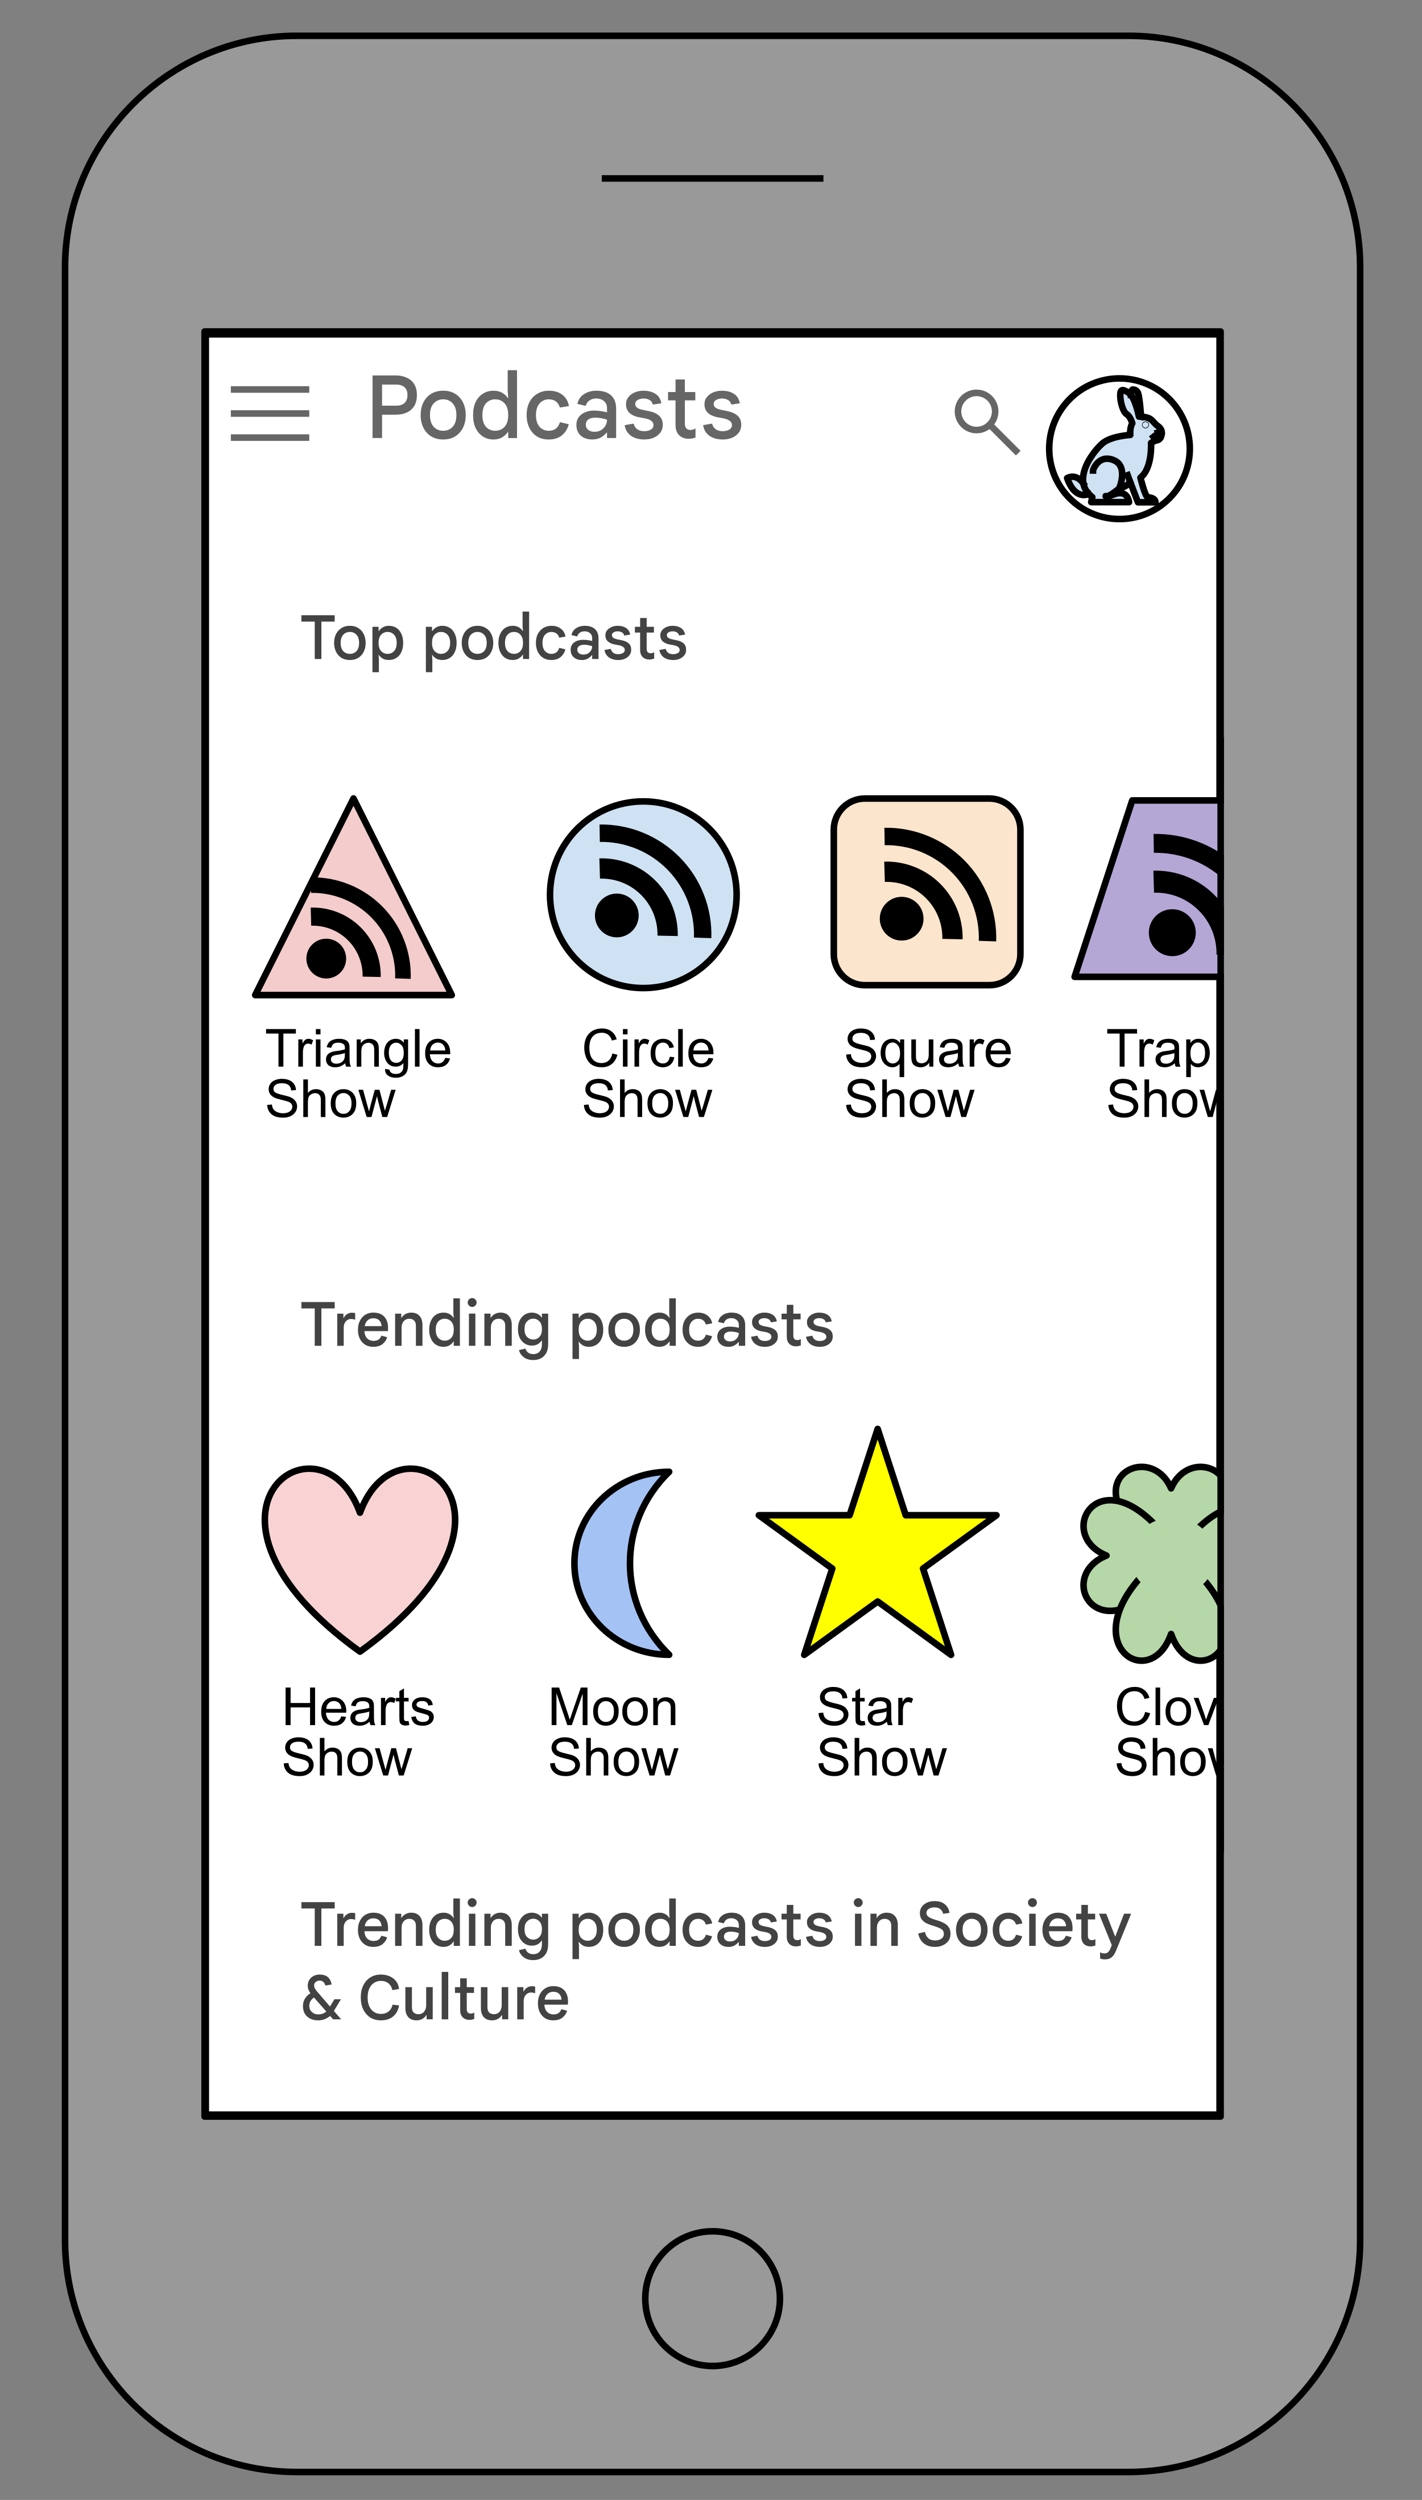<svg version="1.1" viewBox="0.0 0.0 216.913 381.234" fill="none" stroke="none" stroke-linecap="square" stroke-miterlimit="10" xmlns:xlink="http://www.w3.org/1999/xlink" xmlns="http://www.w3.org/2000/svg"><rect x="0.0" y="0.0" width="216.913" height="381.234" fill="#808080" stroke="none"/><clipPath id="p.0"><path d="m0 0l216.913 0l0 381.234l-216.913 0l0 -381.234z" clip-rule="nonzero"/></clipPath><g clip-path="url(#p.0)"><path fill="#000000" fill-opacity="0.0" d="m0 0l216.913 0l0 381.234l-216.913 0z" fill-rule="evenodd"/><path fill="#999999" d="m207.475 40.776l0 300.878c0 19.428 -15.889 35.318 -35.317 35.318l-126.915 0c-19.428 0 -35.317 -15.89 -35.317 -35.318l0 -300.878c0 -19.428 15.889 -35.317 35.317 -35.317l126.915 0c19.428 0 35.317 15.914 35.317 35.317zm-21.285 281.996l0 -272.22l-154.981 0l0 272.22l154.981 0zm-67.22 27.768c0 -5.667 -4.603 -10.271 -10.271 -10.271c-5.667 0 -10.271 4.603 -10.271 10.271c0 5.668 4.603 10.272 10.271 10.272c5.667 0 10.271 -4.603 10.271 -10.272z" fill-rule="evenodd"/><path fill="#999999" d="m31.209 50.552l154.981 0l0 272.22l-154.981 0z" fill-rule="evenodd"/><path fill="#999999" d="m108.7 360.811c5.668 0 10.271 -4.602 10.271 -10.272c0 -5.668 -4.602 -10.271 -10.271 -10.271c-5.668 0 -10.271 4.602 -10.271 10.271c0 5.669 4.602 10.272 10.271 10.272" fill-rule="evenodd"/><path fill="#000000" fill-opacity="0.0" d="m172.157 376.973l-126.915 0c-19.428 0 -35.317 -15.89 -35.317 -35.318l0 -300.878c0 -19.428 15.889 -35.317 35.317 -35.317l126.915 0c19.428 0 35.317 15.889 35.317 35.317l0 300.878c0 19.428 -15.889 35.318 -35.317 35.318z" fill-rule="evenodd"/><path fill="#000000" fill-opacity="0.0" d="m31.209 50.552l154.981 0l0 272.22l-154.981 0z" fill-rule="evenodd"/><path fill="#000000" fill-opacity="0.0" d="m92.291 27.213l32.817 0" fill-rule="evenodd"/><path fill="#000000" fill-opacity="0.0" d="m108.7 360.811c5.668 0 10.271 -4.602 10.271 -10.272c0 -5.668 -4.602 -10.271 -10.271 -10.271c-5.668 0 -10.271 4.602 -10.271 10.271c0 5.669 4.602 10.272 10.271 10.272" fill-rule="evenodd"/><path stroke="#000000" stroke-width="1.0" stroke-linejoin="round" stroke-linecap="butt" d="m172.157 376.973l-126.915 0c-19.428 0 -35.317 -15.89 -35.317 -35.318l0 -300.878c0 -19.428 15.889 -35.317 35.317 -35.317l126.915 0c19.428 0 35.317 15.889 35.317 35.317l0 300.878c0 19.428 -15.889 35.318 -35.317 35.318z" fill-rule="evenodd"/><path stroke="#000000" stroke-width="1.0" stroke-linejoin="round" stroke-linecap="butt" d="m31.209 50.552l154.981 0l0 272.22l-154.981 0z" fill-rule="evenodd"/><path stroke="#000000" stroke-width="1.0" stroke-linejoin="round" stroke-linecap="butt" d="m92.291 27.213l32.817 0" fill-rule="evenodd"/><path stroke="#000000" stroke-width="1.0" stroke-linejoin="round" stroke-linecap="butt" d="m108.7 360.811c5.668 0 10.271 -4.602 10.271 -10.272c0 -5.668 -4.602 -10.271 -10.271 -10.271c-5.668 0 -10.271 4.602 -10.271 10.271c0 5.669 4.602 10.272 10.271 10.272" fill-rule="evenodd"/><path fill="#ffffff" d="m31.391 50.987l154.646 0l0 271.496l-154.646 0z" fill-rule="evenodd"/><path stroke="#000000" stroke-width="1.0" stroke-linejoin="round" stroke-linecap="butt" d="m31.391 50.987l154.646 0l0 271.496l-154.646 0z" fill-rule="evenodd"/><path fill="#000000" fill-opacity="0.0" d="m46.688 45.002l99.433 0l0 35.559l-99.433 0z" fill-rule="evenodd"/><path fill="#666666" d="m56.828 66.802l0 -9.547l3.578 0q0.891 0 1.609 0.328q0.734 0.312 1.156 0.984q0.422 0.656 0.422 1.672q0 1.031 -0.422 1.703q-0.422 0.656 -1.156 0.984q-0.719 0.312 -1.609 0.312l-2.125 0l0 3.562l-1.453 0zm1.453 -4.938l2.172 0q0.797 0 1.25 -0.406q0.453 -0.422 0.453 -1.219q0 -0.781 -0.453 -1.188q-0.453 -0.406 -1.25 -0.406l-2.172 0l0 3.219zm9.323 5.156q-1.047 0 -1.828 -0.469q-0.766 -0.484 -1.188 -1.312q-0.422 -0.844 -0.422 -1.938q0 -1.094 0.422 -1.938q0.422 -0.844 1.188 -1.312q0.781 -0.469 1.828 -0.469q1.062 0 1.828 0.469q0.766 0.469 1.188 1.312q0.422 0.844 0.422 1.938q0 1.094 -0.422 1.938q-0.422 0.828 -1.188 1.312q-0.766 0.469 -1.828 0.469zm0 -1.328q0.891 0 1.453 -0.609q0.562 -0.625 0.562 -1.781q0 -1.172 -0.562 -1.781q-0.562 -0.625 -1.453 -0.625q-0.875 0 -1.453 0.625q-0.562 0.609 -0.562 1.781q0 1.156 0.562 1.781q0.578 0.609 1.453 0.609zm7.669 1.328q-0.906 0 -1.609 -0.453q-0.703 -0.453 -1.109 -1.281q-0.391 -0.844 -0.391 -1.984q0 -1.172 0.391 -2.0q0.406 -0.828 1.109 -1.266q0.703 -0.453 1.609 -0.453q0.797 0 1.344 0.328q0.562 0.312 0.828 0.766l0.078 0l-0.078 -1.0l0 -3.219l1.422 0l0 10.344l-1.344 0l0 -0.906l-0.078 0q-0.281 0.453 -0.844 0.797q-0.547 0.328 -1.328 0.328zm0.266 -1.328q0.859 0 1.422 -0.594q0.562 -0.609 0.562 -1.797q0 -1.188 -0.562 -1.797q-0.562 -0.609 -1.422 -0.609q-0.844 0 -1.406 0.609q-0.547 0.609 -0.547 1.797q0 1.188 0.547 1.797q0.562 0.594 1.406 0.594zm8.139 1.328q-1.0 0 -1.75 -0.453q-0.75 -0.469 -1.172 -1.312q-0.422 -0.844 -0.422 -1.953q0 -1.141 0.422 -1.969q0.438 -0.828 1.203 -1.281q0.766 -0.469 1.766 -0.469q1.266 0 2.062 0.625q0.812 0.625 1.0 1.719l-1.391 0.219q-0.141 -0.562 -0.578 -0.906q-0.422 -0.344 -1.109 -0.344q-0.828 0 -1.391 0.625q-0.562 0.609 -0.562 1.781q0 1.156 0.547 1.781q0.562 0.609 1.406 0.609q1.312 0 1.703 -1.312l1.344 0.312q-0.25 1.031 -1.031 1.688q-0.766 0.641 -2.047 0.641zm6.667 0q-1.094 0 -1.766 -0.594q-0.656 -0.609 -0.656 -1.625q0 -0.703 0.359 -1.188q0.359 -0.484 0.969 -0.734q0.609 -0.266 1.344 -0.266q0.562 0 1.031 0.078q0.484 0.062 0.969 0.188l0 -0.656q0 -0.656 -0.453 -1.047q-0.453 -0.406 -1.203 -0.406q-0.594 0 -1.016 0.297q-0.422 0.281 -0.578 0.828l-1.266 -0.297q0.203 -0.984 1.016 -1.5q0.812 -0.516 1.859 -0.516q1.484 0 2.25 0.703q0.781 0.703 0.781 2.031l0 4.484l-1.391 0l0 -0.812l-0.078 0q-0.312 0.406 -0.859 0.719q-0.531 0.312 -1.312 0.312zm0.312 -1.172q0.891 0 1.406 -0.547q0.531 -0.547 0.531 -1.297q-0.891 -0.312 -1.781 -0.312q-0.688 0 -1.078 0.281q-0.375 0.281 -0.375 0.828q0 0.453 0.359 0.75q0.375 0.297 0.938 0.297zm7.617 1.172q-1.234 0 -2.047 -0.578q-0.797 -0.594 -0.938 -1.609l1.375 -0.234q0.094 0.516 0.516 0.844q0.422 0.312 1.094 0.312q0.562 0 0.984 -0.234q0.422 -0.234 0.422 -0.688q0 -0.422 -0.359 -0.672q-0.344 -0.25 -1.0 -0.375l-0.844 -0.156q-0.875 -0.156 -1.438 -0.641q-0.547 -0.5 -0.547 -1.359q0 -0.609 0.359 -1.062q0.359 -0.469 0.953 -0.719q0.609 -0.266 1.344 -0.266q1.094 0 1.828 0.469q0.734 0.453 0.906 1.453l-1.297 0.188q-0.125 -0.5 -0.516 -0.703q-0.375 -0.219 -0.891 -0.219q-0.562 0 -0.922 0.234q-0.359 0.219 -0.359 0.578q0 0.359 0.266 0.578q0.281 0.219 0.906 0.344l0.969 0.203q0.984 0.203 1.516 0.703q0.547 0.484 0.547 1.375q0 0.688 -0.375 1.188q-0.375 0.5 -1.016 0.781q-0.641 0.266 -1.438 0.266zm6.787 -0.109q-0.922 0 -1.469 -0.547q-0.547 -0.562 -0.547 -1.531l0 -3.781l-1.141 0l0 -1.266l1.141 0l0 -1.922l1.422 0l0 1.922l1.594 0l0 1.266l-1.594 0l0 3.531q0 0.984 0.875 0.984q0.219 0 0.391 -0.062q0.172 -0.062 0.359 -0.172l0 1.391q-0.219 0.078 -0.469 0.125q-0.234 0.062 -0.562 0.062zm5.182 0.109q-1.234 0 -2.047 -0.578q-0.797 -0.594 -0.938 -1.609l1.375 -0.234q0.094 0.516 0.516 0.844q0.422 0.312 1.094 0.312q0.562 0 0.984 -0.234q0.422 -0.234 0.422 -0.688q0 -0.422 -0.359 -0.672q-0.344 -0.25 -1.0 -0.375l-0.844 -0.156q-0.875 -0.156 -1.438 -0.641q-0.547 -0.5 -0.547 -1.359q0 -0.609 0.359 -1.062q0.359 -0.469 0.953 -0.719q0.609 -0.266 1.344 -0.266q1.094 0 1.828 0.469q0.734 0.453 0.906 1.453l-1.297 0.188q-0.125 -0.5 -0.516 -0.703q-0.375 -0.219 -0.891 -0.219q-0.562 0 -0.922 0.234q-0.359 0.219 -0.359 0.578q0 0.359 0.266 0.578q0.281 0.219 0.906 0.344l0.969 0.203q0.984 0.203 1.516 0.703q0.547 0.484 0.547 1.375q0 0.688 -0.375 1.188q-0.375 0.5 -1.016 0.781q-0.641 0.266 -1.438 0.266z" fill-rule="nonzero"/><path fill="#000000" fill-opacity="0.0" d="m36.712 82.535l86.142 0l0 30.709l-86.142 0z" fill-rule="evenodd"/><path fill="#434343" d="m48.009 100.495l0 -5.703l-2.031 0l0 -0.969l5.078 0l0 0.969l-2.031 0l0 5.703l-1.016 0zm5.36 0.156q-0.734 0 -1.281 -0.328q-0.531 -0.344 -0.828 -0.922q-0.297 -0.594 -0.297 -1.359q0 -0.766 0.297 -1.344q0.297 -0.594 0.828 -0.922q0.547 -0.344 1.281 -0.344q0.75 0 1.281 0.344q0.547 0.328 0.828 0.922q0.297 0.578 0.297 1.344q0 0.766 -0.297 1.359q-0.281 0.578 -0.828 0.922q-0.531 0.328 -1.281 0.328zm0 -0.938q0.625 0 1.016 -0.422q0.391 -0.438 0.391 -1.25q0 -0.812 -0.391 -1.234q-0.391 -0.438 -1.016 -0.438q-0.609 0 -1.016 0.438q-0.391 0.422 -0.391 1.234q0 0.812 0.391 1.25q0.406 0.422 1.016 0.422zm3.441 2.797l0 -6.922l0.938 0l0 0.641l0.047 0q0.188 -0.312 0.578 -0.547q0.406 -0.25 0.938 -0.25q0.641 0 1.141 0.312q0.5 0.312 0.766 0.906q0.281 0.578 0.281 1.391q0 0.812 -0.281 1.406q-0.266 0.578 -0.766 0.891q-0.5 0.312 -1.141 0.312q-0.562 0 -0.953 -0.234q-0.375 -0.234 -0.562 -0.531l-0.047 0l0.047 0.688l0 1.938l-0.984 0zm2.312 -2.797q0.594 0 0.984 -0.422q0.406 -0.422 0.406 -1.25q0 -0.828 -0.406 -1.25q-0.391 -0.422 -0.984 -0.422q-0.578 0 -0.984 0.422q-0.391 0.422 -0.391 1.25q0 0.828 0.391 1.25q0.406 0.422 0.984 0.422zm5.84 2.797l0 -6.922l0.938 0l0 0.641l0.047 0q0.188 -0.312 0.578 -0.547q0.406 -0.25 0.938 -0.25q0.641 0 1.141 0.312q0.5 0.312 0.766 0.906q0.281 0.578 0.281 1.391q0 0.812 -0.281 1.406q-0.266 0.578 -0.766 0.891q-0.5 0.312 -1.141 0.312q-0.562 0 -0.953 -0.234q-0.375 -0.234 -0.562 -0.531l-0.047 0l0.047 0.688l0 1.938l-0.984 0zm2.312 -2.797q0.594 0 0.984 -0.422q0.406 -0.422 0.406 -1.25q0 -0.828 -0.406 -1.25q-0.391 -0.422 -0.984 -0.422q-0.578 0 -0.984 0.422q-0.391 0.422 -0.391 1.25q0 0.828 0.391 1.25q0.406 0.422 0.984 0.422zm5.562 0.938q-0.734 0 -1.281 -0.328q-0.531 -0.344 -0.828 -0.922q-0.297 -0.594 -0.297 -1.359q0 -0.766 0.297 -1.344q0.297 -0.594 0.828 -0.922q0.547 -0.344 1.281 -0.344q0.75 0 1.281 0.344q0.547 0.328 0.828 0.922q0.297 0.578 0.297 1.344q0 0.766 -0.297 1.359q-0.281 0.578 -0.828 0.922q-0.531 0.328 -1.281 0.328zm0 -0.938q0.625 0 1.016 -0.422q0.391 -0.438 0.391 -1.25q0 -0.812 -0.391 -1.234q-0.391 -0.438 -1.016 -0.438q-0.609 0 -1.016 0.438q-0.391 0.422 -0.391 1.234q0 0.812 0.391 1.25q0.406 0.422 1.016 0.422zm5.378 0.938q-0.641 0 -1.141 -0.312q-0.484 -0.312 -0.766 -0.906q-0.281 -0.594 -0.281 -1.391q0 -0.812 0.281 -1.391q0.281 -0.594 0.766 -0.906q0.5 -0.312 1.141 -0.312q0.547 0 0.938 0.234q0.391 0.234 0.562 0.547l0.062 0l-0.062 -0.703l0 -2.25l1.0 0l0 7.234l-0.938 0l0 -0.641l-0.062 0q-0.188 0.328 -0.578 0.562q-0.391 0.234 -0.922 0.234zm0.188 -0.938q0.594 0 0.984 -0.422q0.391 -0.422 0.391 -1.25q0 -0.828 -0.391 -1.25q-0.391 -0.422 -0.984 -0.422q-0.594 0 -0.984 0.422q-0.391 0.422 -0.391 1.25q0 0.828 0.391 1.25q0.391 0.422 0.984 0.422zm5.687 0.938q-0.703 0 -1.234 -0.328q-0.516 -0.328 -0.812 -0.906q-0.297 -0.594 -0.297 -1.375q0 -0.797 0.297 -1.375q0.312 -0.578 0.844 -0.906q0.547 -0.328 1.234 -0.328q0.875 0 1.438 0.453q0.578 0.438 0.703 1.188l-0.969 0.172q-0.094 -0.406 -0.406 -0.641q-0.297 -0.234 -0.781 -0.234q-0.578 0 -0.969 0.438q-0.391 0.422 -0.391 1.234q0 0.812 0.391 1.25q0.391 0.422 0.969 0.422q0.922 0 1.203 -0.922l0.938 0.234q-0.188 0.719 -0.734 1.172q-0.531 0.453 -1.422 0.453zm4.661 0q-0.766 0 -1.234 -0.422q-0.469 -0.422 -0.469 -1.141q0 -0.484 0.25 -0.828q0.266 -0.344 0.688 -0.516q0.438 -0.172 0.938 -0.172q0.406 0 0.734 0.047q0.344 0.047 0.672 0.125l0 -0.453q0 -0.469 -0.328 -0.734q-0.312 -0.281 -0.828 -0.281q-0.422 0 -0.719 0.203q-0.297 0.203 -0.406 0.578l-0.875 -0.203q0.141 -0.688 0.703 -1.047q0.562 -0.375 1.312 -0.375q1.031 0 1.562 0.5q0.547 0.5 0.547 1.422l0 3.141l-0.969 0l0 -0.562l-0.062 0q-0.203 0.266 -0.594 0.5q-0.375 0.219 -0.922 0.219zm0.219 -0.828q0.625 0 0.984 -0.375q0.375 -0.375 0.375 -0.906q-0.625 -0.219 -1.234 -0.219q-0.484 0 -0.766 0.203q-0.266 0.188 -0.266 0.562q0 0.328 0.25 0.531q0.266 0.203 0.656 0.203zm5.33 0.828q-0.859 0 -1.422 -0.406q-0.562 -0.422 -0.672 -1.125l0.969 -0.172q0.078 0.359 0.359 0.594q0.297 0.219 0.766 0.219q0.406 0 0.703 -0.156q0.297 -0.172 0.297 -0.484q0 -0.297 -0.25 -0.469q-0.25 -0.188 -0.703 -0.266l-0.594 -0.109q-0.609 -0.109 -1.016 -0.453q-0.391 -0.344 -0.391 -0.953q0 -0.422 0.25 -0.734q0.266 -0.328 0.688 -0.516q0.422 -0.188 0.938 -0.188q0.766 0 1.266 0.328q0.516 0.328 0.641 1.016l-0.906 0.141q-0.094 -0.344 -0.359 -0.484q-0.266 -0.156 -0.625 -0.156q-0.391 0 -0.641 0.156q-0.25 0.156 -0.25 0.422q0 0.234 0.188 0.391q0.188 0.156 0.625 0.25l0.688 0.141q0.688 0.141 1.062 0.484q0.375 0.344 0.375 0.969q0 0.469 -0.266 0.828q-0.266 0.344 -0.719 0.547q-0.438 0.188 -1.0 0.188zm4.751 -0.078q-0.641 0 -1.031 -0.391q-0.375 -0.391 -0.375 -1.062l0 -2.656l-0.797 0l0 -0.875l0.797 0l0 -1.344l1.0 0l0 1.344l1.109 0l0 0.875l-1.109 0l0 2.469q0 0.688 0.609 0.688q0.156 0 0.266 -0.031q0.125 -0.047 0.266 -0.125l0 0.969q-0.156 0.062 -0.328 0.094q-0.172 0.047 -0.406 0.047zm3.625 0.078q-0.859 0 -1.422 -0.406q-0.562 -0.422 -0.672 -1.125l0.969 -0.172q0.078 0.359 0.359 0.594q0.297 0.219 0.766 0.219q0.406 0 0.703 -0.156q0.297 -0.172 0.297 -0.484q0 -0.297 -0.25 -0.469q-0.25 -0.188 -0.703 -0.266l-0.594 -0.109q-0.609 -0.109 -1.016 -0.453q-0.391 -0.344 -0.391 -0.953q0 -0.422 0.25 -0.734q0.266 -0.328 0.688 -0.516q0.422 -0.188 0.938 -0.188q0.766 0 1.266 0.328q0.516 0.328 0.641 1.016l-0.906 0.141q-0.094 -0.344 -0.359 -0.484q-0.266 -0.156 -0.625 -0.156q-0.391 0 -0.641 0.156q-0.25 0.156 -0.25 0.422q0 0.234 0.188 0.391q0.188 0.156 0.625 0.25l0.688 0.141q0.688 0.141 1.062 0.484q0.375 0.344 0.375 0.969q0 0.469 -0.266 0.828q-0.266 0.344 -0.719 0.547q-0.438 0.188 -1.0 0.188z" fill-rule="nonzero"/><path fill="#000000" fill-opacity="0.0" d="m36.712 187.273l109.071 0l0 30.709l-109.071 0z" fill-rule="evenodd"/><path fill="#434343" d="m48.009 205.233l0 -5.703l-2.031 0l0 -0.969l5.078 0l0 0.969l-2.031 0l0 5.703l-1.016 0zm3.437 0l0 -4.906l0.938 0l0 0.656l0.047 0q0.156 -0.344 0.484 -0.562q0.344 -0.234 0.766 -0.234q0.188 0 0.297 0.016q0.109 0.016 0.203 0.047l0 1.016q-0.281 -0.125 -0.641 -0.125q-0.469 0 -0.797 0.375q-0.312 0.375 -0.312 0.922l0 2.797l-0.984 0zm5.482 0.156q-0.703 0 -1.234 -0.328q-0.531 -0.344 -0.812 -0.922q-0.281 -0.578 -0.281 -1.344q0 -0.797 0.297 -1.375q0.297 -0.594 0.828 -0.922q0.531 -0.328 1.203 -0.328q1.109 0 1.688 0.625q0.578 0.625 0.578 1.719q0 0.266 -0.031 0.484l-3.578 0q0.047 0.719 0.422 1.109q0.391 0.375 0.969 0.375q0.516 0 0.797 -0.219q0.281 -0.234 0.406 -0.578l0.875 0.234q-0.172 0.625 -0.703 1.047q-0.516 0.422 -1.422 0.422zm0.016 -4.359q-0.5 0 -0.859 0.312q-0.344 0.297 -0.453 0.891l2.578 0q-0.031 -0.547 -0.359 -0.875q-0.312 -0.328 -0.906 -0.328zm3.326 4.203l0 -4.906l0.938 0l0 0.625l0.047 0q0.203 -0.344 0.594 -0.562q0.391 -0.219 0.875 -0.219q0.828 0 1.266 0.5q0.453 0.5 0.453 1.375l0 3.188l-1.0 0l0 -3.062q0 -0.547 -0.281 -0.797q-0.266 -0.266 -0.719 -0.266q-0.547 0 -0.875 0.391q-0.312 0.391 -0.312 0.938l0 2.797l-0.984 0zm7.385 0.156q-0.641 0 -1.141 -0.312q-0.484 -0.312 -0.766 -0.906q-0.281 -0.594 -0.281 -1.391q0 -0.812 0.281 -1.391q0.281 -0.594 0.766 -0.906q0.5 -0.312 1.141 -0.312q0.547 0 0.938 0.234q0.391 0.234 0.562 0.547l0.062 0l-0.062 -0.703l0 -2.25l1.0 0l0 7.234l-0.938 0l0 -0.641l-0.062 0q-0.188 0.328 -0.578 0.562q-0.391 0.234 -0.922 0.234zm0.188 -0.938q0.594 0 0.984 -0.422q0.391 -0.422 0.391 -1.25q0 -0.828 -0.391 -1.25q-0.391 -0.422 -0.984 -0.422q-0.594 0 -0.984 0.422q-0.391 0.422 -0.391 1.25q0 0.828 0.391 1.25q0.391 0.422 0.984 0.422zm4.187 -5.141q-0.281 0 -0.484 -0.203q-0.203 -0.203 -0.203 -0.484q0 -0.281 0.203 -0.469q0.203 -0.203 0.484 -0.203q0.281 0 0.469 0.203q0.203 0.188 0.203 0.469q0 0.281 -0.203 0.484q-0.188 0.203 -0.469 0.203zm-0.5 5.922l0 -4.906l0.984 0l0 4.906l-0.984 0zm2.36 0l0 -4.906l0.938 0l0 0.625l0.047 0q0.203 -0.344 0.594 -0.562q0.391 -0.219 0.875 -0.219q0.828 0 1.266 0.5q0.453 0.5 0.453 1.375l0 3.188l-1.0 0l0 -3.062q0 -0.547 -0.281 -0.797q-0.266 -0.266 -0.719 -0.266q-0.547 0 -0.875 0.391q-0.312 0.391 -0.312 0.938l0 2.797l-0.984 0zm7.448 2.172q-0.906 0 -1.469 -0.453q-0.562 -0.438 -0.703 -1.062l0.984 -0.234q0.109 0.375 0.406 0.609q0.297 0.234 0.781 0.234q0.656 0 0.984 -0.406q0.344 -0.391 0.344 -1.109l0 -0.547l-0.047 0q-0.25 0.359 -0.609 0.562q-0.359 0.203 -0.922 0.203q-0.547 0 -1.031 -0.297q-0.469 -0.297 -0.766 -0.859q-0.281 -0.562 -0.281 -1.359q0 -0.797 0.281 -1.359q0.297 -0.562 0.766 -0.859q0.484 -0.297 1.062 -0.297q0.5 0 0.891 0.203q0.391 0.188 0.609 0.547l0.047 0l0 -0.594l0.953 0l0 4.641q0 1.188 -0.625 1.812q-0.609 0.625 -1.656 0.625zm0.016 -3.125q0.531 0 0.922 -0.391q0.391 -0.406 0.391 -1.203q0 -0.797 -0.391 -1.188q-0.391 -0.406 -0.922 -0.406q-0.547 0 -0.953 0.406q-0.391 0.391 -0.391 1.188q0 0.797 0.391 1.203q0.406 0.391 0.953 0.391zm5.979 2.969l0 -6.922l0.938 0l0 0.641l0.047 0q0.188 -0.312 0.578 -0.547q0.406 -0.25 0.938 -0.25q0.641 0 1.141 0.312q0.5 0.312 0.766 0.906q0.281 0.578 0.281 1.391q0 0.812 -0.281 1.406q-0.266 0.578 -0.766 0.891q-0.5 0.312 -1.141 0.312q-0.562 0 -0.953 -0.234q-0.375 -0.234 -0.562 -0.531l-0.047 0l0.047 0.688l0 1.938l-0.984 0zm2.312 -2.797q0.594 0 0.984 -0.422q0.406 -0.422 0.406 -1.25q0 -0.828 -0.406 -1.25q-0.391 -0.422 -0.984 -0.422q-0.578 0 -0.984 0.422q-0.391 0.422 -0.391 1.25q0 0.828 0.391 1.25q0.406 0.422 0.984 0.422zm5.562 0.938q-0.734 0 -1.281 -0.328q-0.531 -0.344 -0.828 -0.922q-0.297 -0.594 -0.297 -1.359q0 -0.766 0.297 -1.344q0.297 -0.594 0.828 -0.922q0.547 -0.344 1.281 -0.344q0.75 0 1.281 0.344q0.547 0.328 0.828 0.922q0.297 0.578 0.297 1.344q0 0.766 -0.297 1.359q-0.281 0.578 -0.828 0.922q-0.531 0.328 -1.281 0.328zm0 -0.938q0.625 0 1.016 -0.422q0.391 -0.438 0.391 -1.25q0 -0.812 -0.391 -1.234q-0.391 -0.438 -1.016 -0.438q-0.609 0 -1.016 0.438q-0.391 0.422 -0.391 1.234q0 0.812 0.391 1.25q0.406 0.422 1.016 0.422zm5.378 0.938q-0.641 0 -1.141 -0.312q-0.484 -0.312 -0.766 -0.906q-0.281 -0.594 -0.281 -1.391q0 -0.812 0.281 -1.391q0.281 -0.594 0.766 -0.906q0.5 -0.312 1.141 -0.312q0.547 0 0.938 0.234q0.391 0.234 0.562 0.547l0.062 0l-0.062 -0.703l0 -2.25l1.0 0l0 7.234l-0.938 0l0 -0.641l-0.062 0q-0.188 0.328 -0.578 0.562q-0.391 0.234 -0.922 0.234zm0.188 -0.938q0.594 0 0.984 -0.422q0.391 -0.422 0.391 -1.25q0 -0.828 -0.391 -1.25q-0.391 -0.422 -0.984 -0.422q-0.594 0 -0.984 0.422q-0.391 0.422 -0.391 1.25q0 0.828 0.391 1.25q0.391 0.422 0.984 0.422zm5.687 0.938q-0.703 0 -1.234 -0.328q-0.516 -0.328 -0.812 -0.906q-0.297 -0.594 -0.297 -1.375q0 -0.797 0.297 -1.375q0.312 -0.578 0.844 -0.906q0.547 -0.328 1.234 -0.328q0.875 0 1.438 0.453q0.578 0.438 0.703 1.188l-0.969 0.172q-0.094 -0.406 -0.406 -0.641q-0.297 -0.234 -0.781 -0.234q-0.578 0 -0.969 0.438q-0.391 0.422 -0.391 1.234q0 0.812 0.391 1.25q0.391 0.422 0.969 0.422q0.922 0 1.203 -0.922l0.938 0.234q-0.188 0.719 -0.734 1.172q-0.531 0.453 -1.422 0.453zm4.661 0q-0.766 0 -1.234 -0.422q-0.469 -0.422 -0.469 -1.141q0 -0.484 0.25 -0.828q0.266 -0.344 0.688 -0.516q0.438 -0.172 0.938 -0.172q0.406 0 0.734 0.047q0.344 0.047 0.672 0.125l0 -0.453q0 -0.469 -0.328 -0.734q-0.312 -0.281 -0.828 -0.281q-0.422 0 -0.719 0.203q-0.297 0.203 -0.406 0.578l-0.875 -0.203q0.141 -0.688 0.703 -1.047q0.562 -0.375 1.312 -0.375q1.031 0 1.562 0.5q0.547 0.5 0.547 1.422l0 3.141l-0.969 0l0 -0.562l-0.062 0q-0.203 0.266 -0.594 0.5q-0.375 0.219 -0.922 0.219zm0.219 -0.828q0.625 0 0.984 -0.375q0.375 -0.375 0.375 -0.906q-0.625 -0.219 -1.234 -0.219q-0.484 0 -0.766 0.203q-0.266 0.188 -0.266 0.562q0 0.328 0.25 0.531q0.266 0.203 0.656 0.203zm5.33 0.828q-0.859 0 -1.422 -0.406q-0.562 -0.422 -0.672 -1.125l0.969 -0.172q0.078 0.359 0.359 0.594q0.297 0.219 0.766 0.219q0.406 0 0.703 -0.156q0.297 -0.172 0.297 -0.484q0 -0.297 -0.25 -0.469q-0.25 -0.188 -0.703 -0.266l-0.594 -0.109q-0.609 -0.109 -1.016 -0.453q-0.391 -0.344 -0.391 -0.953q0 -0.422 0.25 -0.734q0.266 -0.328 0.688 -0.516q0.422 -0.188 0.938 -0.188q0.766 0 1.266 0.328q0.516 0.328 0.641 1.016l-0.906 0.141q-0.094 -0.344 -0.359 -0.484q-0.266 -0.156 -0.625 -0.156q-0.391 0 -0.641 0.156q-0.25 0.156 -0.25 0.422q0 0.234 0.188 0.391q0.188 0.156 0.625 0.25l0.688 0.141q0.688 0.141 1.062 0.484q0.375 0.344 0.375 0.969q0 0.469 -0.266 0.828q-0.266 0.344 -0.719 0.547q-0.438 0.188 -1.0 0.188zm4.751 -0.078q-0.641 0 -1.031 -0.391q-0.375 -0.391 -0.375 -1.062l0 -2.656l-0.797 0l0 -0.875l0.797 0l0 -1.344l1.0 0l0 1.344l1.109 0l0 0.875l-1.109 0l0 2.469q0 0.688 0.609 0.688q0.156 0 0.266 -0.031q0.125 -0.047 0.266 -0.125l0 0.969q-0.156 0.062 -0.328 0.094q-0.172 0.047 -0.406 0.047zm3.625 0.078q-0.859 0 -1.422 -0.406q-0.562 -0.422 -0.672 -1.125l0.969 -0.172q0.078 0.359 0.359 0.594q0.297 0.219 0.766 0.219q0.406 0 0.703 -0.156q0.297 -0.172 0.297 -0.484q0 -0.297 -0.25 -0.469q-0.25 -0.188 -0.703 -0.266l-0.594 -0.109q-0.609 -0.109 -1.016 -0.453q-0.391 -0.344 -0.391 -0.953q0 -0.422 0.25 -0.734q0.266 -0.328 0.688 -0.516q0.422 -0.188 0.938 -0.188q0.766 0 1.266 0.328q0.516 0.328 0.641 1.016l-0.906 0.141q-0.094 -0.344 -0.359 -0.484q-0.266 -0.156 -0.625 -0.156q-0.391 0 -0.641 0.156q-0.25 0.156 -0.25 0.422q0 0.234 0.188 0.391q0.188 0.156 0.625 0.25l0.688 0.141q0.688 0.141 1.062 0.484q0.375 0.344 0.375 0.969q0 0.469 -0.266 0.828q-0.266 0.344 -0.719 0.547q-0.438 0.188 -1.0 0.188z" fill-rule="nonzero"/><path fill="#000000" fill-opacity="0.0" d="m36.711 278.784l149.323 0l0 42.016l-149.323 0z" fill-rule="evenodd"/><path fill="#434343" d="m48.008 296.744l0 -5.703l-2.031 0l0 -0.969l5.078 0l0 0.969l-2.031 0l0 5.703l-1.016 0zm3.437 0l0 -4.906l0.938 0l0 0.656l0.047 0q0.156 -0.344 0.484 -0.562q0.344 -0.234 0.766 -0.234q0.188 0 0.297 0.016q0.109 0.016 0.203 0.047l0 1.016q-0.281 -0.125 -0.641 -0.125q-0.469 0 -0.797 0.375q-0.312 0.375 -0.312 0.922l0 2.797l-0.984 0zm5.482 0.156q-0.703 0 -1.234 -0.328q-0.531 -0.344 -0.812 -0.922q-0.281 -0.578 -0.281 -1.344q0 -0.797 0.297 -1.375q0.297 -0.594 0.828 -0.922q0.531 -0.328 1.203 -0.328q1.109 0 1.688 0.625q0.578 0.625 0.578 1.719q0 0.266 -0.031 0.484l-3.578 0q0.047 0.719 0.422 1.109q0.391 0.375 0.969 0.375q0.516 0 0.797 -0.219q0.281 -0.234 0.406 -0.578l0.875 0.234q-0.172 0.625 -0.703 1.047q-0.516 0.422 -1.422 0.422zm0.016 -4.359q-0.5 0 -0.859 0.312q-0.344 0.297 -0.453 0.891l2.578 0q-0.031 -0.547 -0.359 -0.875q-0.312 -0.328 -0.906 -0.328zm3.326 4.203l0 -4.906l0.938 0l0 0.625l0.047 0q0.203 -0.344 0.594 -0.562q0.391 -0.219 0.875 -0.219q0.828 0 1.266 0.5q0.453 0.5 0.453 1.375l0 3.188l-1 0l0 -3.062q0 -0.547 -0.281 -0.797q-0.266 -0.266 -0.719 -0.266q-0.547 0 -0.875 0.391q-0.312 0.391 -0.312 0.938l0 2.797l-0.984 0zm7.385 0.156q-0.641 0 -1.141 -0.312q-0.484 -0.312 -0.766 -0.906q-0.281 -0.594 -0.281 -1.391q0 -0.812 0.281 -1.391q0.281 -0.594 0.766 -0.906q0.5 -0.312 1.141 -0.312q0.547 0 0.938 0.234q0.391 0.234 0.562 0.547l0.062 0l-0.062 -0.703l0 -2.25l1.0 0l0 7.234l-0.938 0l0 -0.641l-0.062 0q-0.188 0.328 -0.578 0.562q-0.391 0.234 -0.922 0.234zm0.188 -0.938q0.594 0 0.984 -0.422q0.391 -0.422 0.391 -1.25q0 -0.828 -0.391 -1.25q-0.391 -0.422 -0.984 -0.422q-0.594 0 -0.984 0.422q-0.391 0.422 -0.391 1.25q0 0.828 0.391 1.25q0.391 0.422 0.984 0.422zm4.187 -5.141q-0.281 0 -0.484 -0.203q-0.203 -0.203 -0.203 -0.484q0 -0.281 0.203 -0.469q0.203 -0.203 0.484 -0.203q0.281 0 0.469 0.203q0.203 0.188 0.203 0.469q0 0.281 -0.203 0.484q-0.188 0.203 -0.469 0.203zm-0.5 5.922l0 -4.906l0.984 0l0 4.906l-0.984 0zm2.36 0l0 -4.906l0.938 0l0 0.625l0.047 0q0.203 -0.344 0.594 -0.562q0.391 -0.219 0.875 -0.219q0.828 0 1.266 0.5q0.453 0.5 0.453 1.375l0 3.188l-1.0 0l0 -3.062q0 -0.547 -0.281 -0.797q-0.266 -0.266 -0.719 -0.266q-0.547 0 -0.875 0.391q-0.312 0.391 -0.312 0.938l0 2.797l-0.984 0zm7.448 2.172q-0.906 0 -1.469 -0.453q-0.562 -0.438 -0.703 -1.062l0.984 -0.234q0.109 0.375 0.406 0.609q0.297 0.234 0.781 0.234q0.656 0 0.984 -0.406q0.344 -0.391 0.344 -1.109l0 -0.547l-0.047 0q-0.25 0.359 -0.609 0.562q-0.359 0.203 -0.922 0.203q-0.547 0 -1.031 -0.297q-0.469 -0.297 -0.766 -0.859q-0.281 -0.562 -0.281 -1.359q0 -0.797 0.281 -1.359q0.297 -0.562 0.766 -0.859q0.484 -0.297 1.062 -0.297q0.5 0 0.891 0.203q0.391 0.188 0.609 0.547l0.047 0l0 -0.594l0.953 0l0 4.641q0 1.188 -0.625 1.812q-0.609 0.625 -1.656 0.625zm0.016 -3.125q0.531 0 0.922 -0.391q0.391 -0.406 0.391 -1.203q0 -0.797 -0.391 -1.188q-0.391 -0.406 -0.922 -0.406q-0.547 0 -0.953 0.406q-0.391 0.391 -0.391 1.188q0 0.797 0.391 1.203q0.406 0.391 0.953 0.391zm5.979 2.969l0 -6.922l0.938 0l0 0.641l0.047 0q0.188 -0.312 0.578 -0.547q0.406 -0.25 0.938 -0.25q0.641 0 1.141 0.312q0.5 0.312 0.766 0.906q0.281 0.578 0.281 1.391q0 0.812 -0.281 1.406q-0.266 0.578 -0.766 0.891q-0.5 0.312 -1.141 0.312q-0.562 0 -0.953 -0.234q-0.375 -0.234 -0.562 -0.531l-0.047 0l0.047 0.688l0 1.938l-0.984 0zm2.312 -2.797q0.594 0 0.984 -0.422q0.406 -0.422 0.406 -1.25q0 -0.828 -0.406 -1.25q-0.391 -0.422 -0.984 -0.422q-0.578 0 -0.984 0.422q-0.391 0.422 -0.391 1.25q0 0.828 0.391 1.25q0.406 0.422 0.984 0.422zm5.562 0.938q-0.734 0 -1.281 -0.328q-0.531 -0.344 -0.828 -0.922q-0.297 -0.594 -0.297 -1.359q0 -0.766 0.297 -1.344q0.297 -0.594 0.828 -0.922q0.547 -0.344 1.281 -0.344q0.75 0 1.281 0.344q0.547 0.328 0.828 0.922q0.297 0.578 0.297 1.344q0 0.766 -0.297 1.359q-0.281 0.578 -0.828 0.922q-0.531 0.328 -1.281 0.328zm0 -0.938q0.625 0 1.016 -0.422q0.391 -0.438 0.391 -1.25q0 -0.812 -0.391 -1.234q-0.391 -0.438 -1.016 -0.438q-0.609 0 -1.016 0.438q-0.391 0.422 -0.391 1.234q0 0.812 0.391 1.25q0.406 0.422 1.016 0.422zm5.378 0.938q-0.641 0 -1.141 -0.312q-0.484 -0.312 -0.766 -0.906q-0.281 -0.594 -0.281 -1.391q0 -0.812 0.281 -1.391q0.281 -0.594 0.766 -0.906q0.5 -0.312 1.141 -0.312q0.547 0 0.938 0.234q0.391 0.234 0.562 0.547l0.062 0l-0.062 -0.703l0 -2.25l1.0 0l0 7.234l-0.938 0l0 -0.641l-0.062 0q-0.188 0.328 -0.578 0.562q-0.391 0.234 -0.922 0.234zm0.188 -0.938q0.594 0 0.984 -0.422q0.391 -0.422 0.391 -1.25q0 -0.828 -0.391 -1.25q-0.391 -0.422 -0.984 -0.422q-0.594 0 -0.984 0.422q-0.391 0.422 -0.391 1.25q0 0.828 0.391 1.25q0.391 0.422 0.984 0.422zm5.687 0.938q-0.703 0 -1.234 -0.328q-0.516 -0.328 -0.812 -0.906q-0.297 -0.594 -0.297 -1.375q0 -0.797 0.297 -1.375q0.312 -0.578 0.844 -0.906q0.547 -0.328 1.234 -0.328q0.875 0 1.438 0.453q0.578 0.438 0.703 1.188l-0.969 0.172q-0.094 -0.406 -0.406 -0.641q-0.297 -0.234 -0.781 -0.234q-0.578 0 -0.969 0.438q-0.391 0.422 -0.391 1.234q0 0.812 0.391 1.25q0.391 0.422 0.969 0.422q0.922 0 1.203 -0.922l0.938 0.234q-0.188 0.719 -0.734 1.172q-0.531 0.453 -1.422 0.453zm4.661 0q-0.766 0 -1.234 -0.422q-0.469 -0.422 -0.469 -1.141q0 -0.484 0.25 -0.828q0.266 -0.344 0.688 -0.516q0.438 -0.172 0.938 -0.172q0.406 0 0.734 0.047q0.344 0.047 0.672 0.125l0 -0.453q0 -0.469 -0.328 -0.734q-0.312 -0.281 -0.828 -0.281q-0.422 0 -0.719 0.203q-0.297 0.203 -0.406 0.578l-0.875 -0.203q0.141 -0.688 0.703 -1.047q0.562 -0.375 1.312 -0.375q1.031 0 1.562 0.5q0.547 0.5 0.547 1.422l0 3.141l-0.969 0l0 -0.562l-0.062 0q-0.203 0.266 -0.594 0.5q-0.375 0.219 -0.922 0.219zm0.219 -0.828q0.625 0 0.984 -0.375q0.375 -0.375 0.375 -0.906q-0.625 -0.219 -1.234 -0.219q-0.484 0 -0.766 0.203q-0.266 0.188 -0.266 0.562q0 0.328 0.25 0.531q0.266 0.203 0.656 0.203zm5.33 0.828q-0.859 0 -1.422 -0.406q-0.562 -0.422 -0.672 -1.125l0.969 -0.172q0.078 0.359 0.359 0.594q0.297 0.219 0.766 0.219q0.406 0 0.703 -0.156q0.297 -0.172 0.297 -0.484q0 -0.297 -0.25 -0.469q-0.25 -0.188 -0.703 -0.266l-0.594 -0.109q-0.609 -0.109 -1.016 -0.453q-0.391 -0.344 -0.391 -0.953q0 -0.422 0.25 -0.734q0.266 -0.328 0.688 -0.516q0.422 -0.188 0.938 -0.188q0.766 0 1.266 0.328q0.516 0.328 0.641 1.016l-0.906 0.141q-0.094 -0.344 -0.359 -0.484q-0.266 -0.156 -0.625 -0.156q-0.391 0 -0.641 0.156q-0.25 0.156 -0.25 0.422q0 0.234 0.188 0.391q0.188 0.156 0.625 0.25l0.688 0.141q0.688 0.141 1.062 0.484q0.375 0.344 0.375 0.969q0 0.469 -0.266 0.828q-0.266 0.344 -0.719 0.547q-0.438 0.188 -1.0 0.188zm4.751 -0.078q-0.641 0 -1.031 -0.391q-0.375 -0.391 -0.375 -1.062l0 -2.656l-0.797 0l0 -0.875l0.797 0l0 -1.344l1.0 0l0 1.344l1.109 0l0 0.875l-1.109 0l0 2.469q0 0.688 0.609 0.688q0.156 0 0.266 -0.031q0.125 -0.047 0.266 -0.125l0 0.969q-0.156 0.062 -0.328 0.094q-0.172 0.047 -0.406 0.047zm3.625 0.078q-0.859 0 -1.422 -0.406q-0.562 -0.422 -0.672 -1.125l0.969 -0.172q0.078 0.359 0.359 0.594q0.297 0.219 0.766 0.219q0.406 0 0.703 -0.156q0.297 -0.172 0.297 -0.484q0 -0.297 -0.25 -0.469q-0.25 -0.188 -0.703 -0.266l-0.594 -0.109q-0.609 -0.109 -1.016 -0.453q-0.391 -0.344 -0.391 -0.953q0 -0.422 0.25 -0.734q0.266 -0.328 0.688 -0.516q0.422 -0.188 0.938 -0.188q0.766 0 1.266 0.328q0.516 0.328 0.641 1.016l-0.906 0.141q-0.094 -0.344 -0.359 -0.484q-0.266 -0.156 -0.625 -0.156q-0.391 0 -0.641 0.156q-0.25 0.156 -0.25 0.422q0 0.234 0.188 0.391q0.188 0.156 0.625 0.25l0.688 0.141q0.688 0.141 1.062 0.484q0.375 0.344 0.375 0.969q0 0.469 -0.266 0.828q-0.266 0.344 -0.719 0.547q-0.438 0.188 -1.0 0.188zm5.874 -6.078q-0.281 0 -0.484 -0.203q-0.203 -0.203 -0.203 -0.484q0 -0.281 0.203 -0.469q0.203 -0.203 0.484 -0.203q0.281 0 0.469 0.203q0.203 0.188 0.203 0.469q0 0.281 -0.203 0.484q-0.188 0.203 -0.469 0.203zm-0.5 5.922l0 -4.906l0.984 0l0 4.906l-0.984 0zm2.36 0l0 -4.906l0.938 0l0 0.625l0.047 0q0.203 -0.344 0.594 -0.562q0.391 -0.219 0.875 -0.219q0.828 0 1.266 0.5q0.453 0.5 0.453 1.375l0 3.188l-1.0 0l0 -3.062q0 -0.547 -0.281 -0.797q-0.266 -0.266 -0.719 -0.266q-0.547 0 -0.875 0.391q-0.312 0.391 -0.312 0.938l0 2.797l-0.984 0zm9.837 0.156q-1.016 0 -1.688 -0.531q-0.672 -0.531 -0.859 -1.516l1.031 -0.234q0.109 0.578 0.484 0.938q0.391 0.359 1.047 0.359q0.594 0 0.969 -0.266q0.375 -0.266 0.375 -0.719q0 -0.484 -0.344 -0.719q-0.328 -0.234 -1.078 -0.469l-0.5 -0.156q-0.422 -0.125 -0.828 -0.344q-0.391 -0.219 -0.656 -0.578q-0.25 -0.359 -0.25 -0.922q0 -0.516 0.266 -0.922q0.281 -0.422 0.781 -0.656q0.5 -0.25 1.188 -0.25q1.047 0 1.609 0.516q0.578 0.5 0.672 1.281l-0.969 0.141q-0.094 -0.438 -0.422 -0.703q-0.312 -0.281 -0.891 -0.281q-0.531 0 -0.891 0.234q-0.344 0.234 -0.344 0.609q0 0.359 0.328 0.609q0.328 0.234 0.969 0.422l0.5 0.156q0.516 0.156 0.938 0.406q0.438 0.234 0.688 0.625q0.25 0.375 0.25 0.969q0 0.656 -0.328 1.094q-0.328 0.438 -0.859 0.672q-0.531 0.234 -1.188 0.234zm5.621 0q-0.734 0 -1.281 -0.328q-0.531 -0.344 -0.828 -0.922q-0.297 -0.594 -0.297 -1.359q0 -0.766 0.297 -1.344q0.297 -0.594 0.828 -0.922q0.547 -0.344 1.281 -0.344q0.75 0 1.281 0.344q0.547 0.328 0.828 0.922q0.297 0.578 0.297 1.344q0 0.766 -0.297 1.359q-0.281 0.578 -0.828 0.922q-0.531 0.328 -1.281 0.328zm0 -0.938q0.625 0 1.016 -0.422q0.391 -0.438 0.391 -1.25q0 -0.812 -0.391 -1.234q-0.391 -0.438 -1.016 -0.438q-0.609 0 -1.016 0.438q-0.391 0.422 -0.391 1.234q0 0.812 0.391 1.25q0.406 0.422 1.016 0.422zm5.534 0.938q-0.703 0 -1.234 -0.328q-0.516 -0.328 -0.812 -0.906q-0.297 -0.594 -0.297 -1.375q0 -0.797 0.297 -1.375q0.312 -0.578 0.844 -0.906q0.547 -0.328 1.234 -0.328q0.875 0 1.438 0.453q0.578 0.438 0.703 1.188l-0.969 0.172q-0.094 -0.406 -0.406 -0.641q-0.297 -0.234 -0.781 -0.234q-0.578 0 -0.969 0.438q-0.391 0.422 -0.391 1.234q0 0.812 0.391 1.25q0.391 0.422 0.969 0.422q0.922 0 1.203 -0.922l0.938 0.234q-0.188 0.719 -0.734 1.172q-0.531 0.453 -1.422 0.453zm3.724 -6.078q-0.281 0 -0.484 -0.203q-0.203 -0.203 -0.203 -0.484q0 -0.281 0.203 -0.469q0.203 -0.203 0.484 -0.203q0.281 0 0.469 0.203q0.203 0.188 0.203 0.469q0 0.281 -0.203 0.484q-0.188 0.203 -0.469 0.203zm-0.5 5.922l0 -4.906l0.984 0l0 4.906l-0.984 0zm4.345 0.156q-0.703 0 -1.234 -0.328q-0.531 -0.344 -0.812 -0.922q-0.281 -0.578 -0.281 -1.344q0 -0.797 0.297 -1.375q0.297 -0.594 0.828 -0.922q0.531 -0.328 1.203 -0.328q1.109 0 1.688 0.625q0.578 0.625 0.578 1.719q0 0.266 -0.031 0.484l-3.578 0q0.047 0.719 0.422 1.109q0.391 0.375 0.969 0.375q0.516 0 0.797 -0.219q0.281 -0.234 0.406 -0.578l0.875 0.234q-0.172 0.625 -0.703 1.047q-0.516 0.422 -1.422 0.422zm0.016 -4.359q-0.5 0 -0.859 0.312q-0.344 0.297 -0.453 0.891l2.578 0q-0.031 -0.547 -0.359 -0.875q-0.312 -0.328 -0.906 -0.328zm4.999 4.281q-0.641 0 -1.031 -0.391q-0.375 -0.391 -0.375 -1.062l0 -2.656l-0.797 0l0 -0.875l0.797 0l0 -1.344l1.0 0l0 1.344l1.109 0l0 0.875l-1.109 0l0 2.469q0 0.688 0.609 0.688q0.156 0 0.266 -0.031q0.125 -0.047 0.266 -0.125l0 0.969q-0.156 0.062 -0.328 0.094q-0.172 0.047 -0.406 0.047zm2.204 1.984q-0.438 0 -0.75 -0.141l0 -0.953q0.078 0.062 0.266 0.125q0.188 0.062 0.422 0.062q0.297 0 0.5 -0.172q0.203 -0.156 0.406 -0.625l0.188 -0.469l-1.953 -4.797l1.109 0l1.344 3.453l0.047 0l1.328 -3.453l1.078 0l-2.281 5.594q-0.312 0.766 -0.703 1.062q-0.391 0.312 -1.0 0.312z" fill-rule="nonzero"/><path fill="#434343" d="m48.508 308.101q-0.688 0 -1.203 -0.266q-0.516 -0.266 -0.812 -0.75q-0.281 -0.484 -0.281 -1.172q0 -0.625 0.297 -1.109q0.297 -0.5 0.844 -0.828q-0.188 -0.281 -0.297 -0.562q-0.109 -0.297 -0.109 -0.625q0 -0.484 0.234 -0.859q0.234 -0.375 0.641 -0.594q0.422 -0.219 0.938 -0.219q1.562 0 1.828 1.516l-0.969 0.156q-0.078 -0.359 -0.297 -0.547q-0.219 -0.203 -0.578 -0.203q-0.328 0 -0.578 0.203q-0.25 0.188 -0.25 0.531q0 0.234 0.109 0.453q0.109 0.219 0.297 0.422l2.016 2.344l0.672 -1.109l1.0 0l-1.078 1.781l1.109 1.281l-1.219 0l-0.469 -0.516q-0.344 0.297 -0.812 0.484q-0.453 0.188 -1.031 0.188zm-1.328 -2.219q0 0.406 0.188 0.703q0.188 0.281 0.5 0.453q0.312 0.156 0.688 0.156q0.719 0 1.219 -0.438l-1.875 -2.141q-0.344 0.234 -0.531 0.547q-0.188 0.312 -0.188 0.719zm10.915 2.219q-0.906 0 -1.594 -0.422q-0.688 -0.438 -1.078 -1.219q-0.391 -0.781 -0.391 -1.859q0 -1.062 0.391 -1.844q0.406 -0.797 1.094 -1.219q0.703 -0.422 1.578 -0.422q0.719 0 1.312 0.25q0.609 0.25 1.0 0.75q0.391 0.484 0.453 1.203l-1.016 0.172q-0.109 -0.609 -0.547 -1.0q-0.438 -0.406 -1.203 -0.406q-0.562 0 -1.031 0.297q-0.453 0.281 -0.719 0.844q-0.266 0.562 -0.266 1.375q0 0.828 0.266 1.391q0.266 0.547 0.719 0.844q0.453 0.281 1.031 0.281q0.734 0 1.188 -0.375q0.469 -0.391 0.594 -1.031l1.0 0.109q-0.172 1.062 -0.891 1.672q-0.719 0.609 -1.891 0.609zm5.46 0q-0.844 0 -1.281 -0.5q-0.438 -0.5 -0.438 -1.375l0 -3.188l1.0 0l0 3.062q0 0.547 0.266 0.812q0.281 0.25 0.719 0.25q0.563 0 0.875 -0.391q0.312 -0.391 0.312 -0.953l0 -2.781l1.0 0l0 4.906l-0.938 0l0 -0.625l-0.062 0q-0.188 0.344 -0.578 0.562q-0.375 0.219 -0.875 0.219zm3.822 -0.156l0 -7.234l1.0 0l0 7.234l-1.0 0zm4.229 0.078q-0.641 0 -1.031 -0.391q-0.375 -0.391 -0.375 -1.062l0 -2.656l-0.797 0l0 -0.875l0.797 0l0 -1.344l1.0 0l0 1.344l1.109 0l0 0.875l-1.109 0l0 2.469q0 0.688 0.609 0.688q0.156 0 0.266 -0.031q0.125 -0.047 0.266 -0.125l0 0.969q-0.156 0.062 -0.328 0.094q-0.172 0.047 -0.406 0.047zm3.469 0.078q-0.844 0 -1.281 -0.5q-0.438 -0.5 -0.438 -1.375l0 -3.188l1.0 0l0 3.062q0 0.547 0.266 0.812q0.281 0.25 0.719 0.25q0.562 0 0.875 -0.391q0.312 -0.391 0.312 -0.953l0 -2.781l1.0 0l0 4.906l-0.938 0l0 -0.625l-0.062 0q-0.188 0.344 -0.578 0.562q-0.375 0.219 -0.875 0.219zm3.822 -0.156l0 -4.906l0.938 0l0 0.656l0.047 0q0.156 -0.344 0.484 -0.562q0.344 -0.234 0.766 -0.234q0.188 0 0.297 0.016q0.109 0.016 0.203 0.047l0 1.016q-0.281 -0.125 -0.641 -0.125q-0.469 0 -0.797 0.375q-0.312 0.375 -0.312 0.922l0 2.797l-0.984 0zm5.482 0.156q-0.703 0 -1.234 -0.328q-0.531 -0.344 -0.812 -0.922q-0.281 -0.578 -0.281 -1.344q0 -0.797 0.297 -1.375q0.297 -0.594 0.828 -0.922q0.531 -0.328 1.203 -0.328q1.109 0 1.688 0.625q0.578 0.625 0.578 1.719q0 0.266 -0.031 0.484l-3.578 0q0.047 0.719 0.422 1.109q0.391 0.375 0.969 0.375q0.516 0 0.797 -0.219q0.281 -0.234 0.406 -0.578l0.875 0.234q-0.172 0.625 -0.703 1.047q-0.516 0.422 -1.422 0.422zm0.016 -4.359q-0.5 0 -0.859 0.312q-0.344 0.297 -0.453 0.891l2.578 0q-0.031 -0.547 -0.359 -0.875q-0.312 -0.328 -0.906 -0.328z" fill-rule="nonzero"/><path fill="#000000" fill-opacity="0.0" d="m35.714 59.399l10.961 0" fill-rule="evenodd"/><path stroke="#666666" stroke-width="1.0" stroke-linejoin="round" stroke-linecap="butt" d="m35.714 59.399l10.961 0" fill-rule="evenodd"/><path fill="#000000" fill-opacity="0.0" d="m35.714 63.066l10.961 0" fill-rule="evenodd"/><path stroke="#666666" stroke-width="1.0" stroke-linejoin="round" stroke-linecap="butt" d="m35.714 63.066l10.961 0" fill-rule="evenodd"/><path fill="#000000" fill-opacity="0.0" d="m35.714 66.732l10.961 0" fill-rule="evenodd"/><path stroke="#666666" stroke-width="1.0" stroke-linejoin="round" stroke-linecap="butt" d="m35.714 66.732l10.961 0" fill-rule="evenodd"/><path fill="#cfe2f3" d="m83.899 136.445l0 0c0 -7.861 6.373 -14.234 14.234 -14.234l0 0c3.775 0 7.395 1.5 10.065 4.169c2.669 2.669 4.169 6.29 4.169 10.065l0 0c0 7.861 -6.373 14.234 -14.234 14.234l0 0c-7.861 0 -14.234 -6.373 -14.234 -14.234z" fill-rule="evenodd"/><path stroke="#000000" stroke-width="1.0" stroke-linejoin="round" stroke-linecap="butt" d="m83.899 136.445l0 0c0 -7.861 6.373 -14.234 14.234 -14.234l0 0c3.775 0 7.395 1.5 10.065 4.169c2.669 2.669 4.169 6.29 4.169 10.065l0 0c0 7.861 -6.373 14.234 -14.234 14.234l0 0c-7.861 0 -14.234 -6.373 -14.234 -14.234z" fill-rule="evenodd"/><path fill="#000000" d="m91.252 139.606l0 0c0 -1.566 1.27 -2.836 2.836 -2.836l0 0c0.752 0 1.474 0.299 2.005 0.831c0.532 0.532 0.831 1.253 0.831 2.005l0 0c0 1.566 -1.27 2.836 -2.836 2.836l0 0c-1.566 0 -2.836 -1.27 -2.836 -2.836z" fill-rule="evenodd"/><path stroke="#000000" stroke-width="1.0" stroke-linejoin="round" stroke-linecap="butt" d="m91.252 139.606l0 0c0 -1.566 1.27 -2.836 2.836 -2.836l0 0c0.752 0 1.474 0.299 2.005 0.831c0.532 0.532 0.831 1.253 0.831 2.005l0 0c0 1.566 -1.27 2.836 -2.836 2.836l0 0c-1.566 0 -2.836 -1.27 -2.836 -2.836z" fill-rule="evenodd"/><path fill="#000000" d="m91.43 130.901l0 0c3.18 -0.096 6.261 1.117 8.521 3.357c2.26 2.239 3.503 5.308 3.437 8.489l-3.092 -0.064c0.048 -2.334 -0.863 -4.585 -2.521 -6.228c-1.658 -1.643 -3.918 -2.533 -6.251 -2.463z" fill-rule="evenodd"/><path fill="#000000" d="m91.456 125.737l0 0c4.594 -0.076 9.018 1.735 12.241 5.01c3.222 3.275 4.961 7.728 4.811 12.32l-2.653 -0.087l0 0c0.127 -3.866 -1.337 -7.614 -4.05 -10.371c-2.713 -2.757 -6.437 -4.281 -10.304 -4.217z" fill-rule="evenodd"/><path fill="#f4cccc" d="m38.927 151.75l14.994 -29.988l14.994 29.988z" fill-rule="evenodd"/><path stroke="#000000" stroke-width="1.0" stroke-linejoin="round" stroke-linecap="butt" d="m38.927 151.75l14.994 -29.988l14.994 29.988z" fill-rule="evenodd"/><path fill="#000000" d="m47.233 146.184l0 0c0 -1.399 1.134 -2.534 2.534 -2.534l0 0c0.672 0 1.316 0.267 1.792 0.742c0.475 0.475 0.742 1.12 0.742 1.792l0 0c0 1.399 -1.134 2.534 -2.534 2.534l0 0c-1.399 0 -2.534 -1.134 -2.534 -2.534z" fill-rule="evenodd"/><path stroke="#000000" stroke-width="1.0" stroke-linejoin="round" stroke-linecap="butt" d="m47.233 146.184l0 0c0 -1.399 1.134 -2.534 2.534 -2.534l0 0c0.672 0 1.316 0.267 1.792 0.742c0.475 0.475 0.742 1.12 0.742 1.792l0 0c0 1.399 -1.134 2.534 -2.534 2.534l0 0c-1.399 0 -2.534 -1.134 -2.534 -2.534z" fill-rule="evenodd"/><path fill="#000000" d="m47.392 138.407l0 0c2.841 -0.086 5.593 0.998 7.613 2.999c2.019 2 3.129 4.742 3.07 7.584l-2.762 -0.057c0.043 -2.085 -0.771 -4.096 -2.253 -5.564c-1.482 -1.468 -3.501 -2.263 -5.585 -2.2z" fill-rule="evenodd"/><path fill="#000000" d="m47.416 133.794l0 0c4.104 -0.068 8.057 1.55 10.936 4.476c2.879 2.926 4.432 6.904 4.298 11.007l-2.37 -0.078l0 0c0.113 -3.454 -1.195 -6.803 -3.618 -9.266c-2.424 -2.463 -5.751 -3.825 -9.206 -3.768z" fill-rule="evenodd"/><path fill="#b4a7d6" d="m163.923 148.967l8.791 -26.904l23.051 0l8.791 26.904z" fill-rule="evenodd"/><path stroke="#000000" stroke-width="1.0" stroke-linejoin="round" stroke-linecap="butt" d="m163.923 148.967l8.791 -26.904l23.051 0l8.791 26.904z" fill-rule="evenodd"/><path fill="#000000" d="m175.744 142.234l0 0c0 -1.701 1.379 -3.08 3.08 -3.08l0 0c0.817 0 1.6 0.325 2.178 0.902c0.578 0.578 0.902 1.361 0.902 2.178l0 0c0 1.701 -1.379 3.08 -3.08 3.08l0 0c-1.701 0 -3.08 -1.379 -3.08 -3.08z" fill-rule="evenodd"/><path stroke="#000000" stroke-width="1.0" stroke-linejoin="round" stroke-linecap="butt" d="m175.744 142.234l0 0c0 -1.701 1.379 -3.08 3.08 -3.08l0 0c0.817 0 1.6 0.325 2.178 0.902c0.578 0.578 0.902 1.361 0.902 2.178l0 0c0 1.701 -1.379 3.08 -3.08 3.08l0 0c-1.701 0 -3.08 -1.379 -3.08 -3.08z" fill-rule="evenodd"/><path fill="#000000" d="m175.937 132.78l0 0c3.454 -0.104 6.8 1.214 9.255 3.646c2.455 2.432 3.804 5.765 3.733 9.22l-3.358 -0.07c0.053 -2.535 -0.937 -4.98 -2.739 -6.764c-1.801 -1.784 -4.256 -2.751 -6.79 -2.675z" fill-rule="evenodd"/><path fill="#000000" d="m175.965 127.171l0 0c4.99 -0.083 9.795 1.884 13.295 5.441c3.5 3.557 5.389 8.394 5.225 13.381l-2.882 -0.094l0 0c0.138 -4.199 -1.452 -8.27 -4.399 -11.265c-2.946 -2.994 -6.992 -4.65 -11.192 -4.581z" fill-rule="evenodd"/><path fill="#fce5cd" d="m127.188 126.519l0 0c0 -2.62 2.124 -4.745 4.745 -4.745l18.978 0l0 0c1.258 0 2.465 0.5 3.355 1.39c0.89 0.89 1.39 2.097 1.39 3.355l0 18.978c0 2.62 -2.124 4.745 -4.745 4.745l-18.978 0c-2.62 0 -4.745 -2.124 -4.745 -4.745z" fill-rule="evenodd"/><path stroke="#000000" stroke-width="1.0" stroke-linejoin="round" stroke-linecap="butt" d="m127.188 126.519l0 0c0 -2.62 2.124 -4.745 4.745 -4.745l18.978 0l0 0c1.258 0 2.465 0.5 3.355 1.39c0.89 0.89 1.39 2.097 1.39 3.355l0 18.978c0 2.62 -2.124 4.745 -4.745 4.745l-18.978 0c-2.62 0 -4.745 -2.124 -4.745 -4.745z" fill-rule="evenodd"/><path fill="#000000" d="m134.703 140.1l0 0c0 -1.566 1.27 -2.836 2.836 -2.836l0 0c0.752 0 1.474 0.299 2.005 0.831c0.532 0.532 0.831 1.253 0.831 2.005l0 0c0 1.566 -1.27 2.836 -2.836 2.836l0 0c-1.566 0 -2.836 -1.27 -2.836 -2.836z" fill-rule="evenodd"/><path stroke="#000000" stroke-width="1.0" stroke-linejoin="round" stroke-linecap="butt" d="m134.703 140.1l0 0c0 -1.566 1.27 -2.836 2.836 -2.836l0 0c0.752 0 1.474 0.299 2.005 0.831c0.532 0.532 0.831 1.253 0.831 2.005l0 0c0 1.566 -1.27 2.836 -2.836 2.836l0 0c-1.566 0 -2.836 -1.27 -2.836 -2.836z" fill-rule="evenodd"/><path fill="#000000" d="m134.881 131.396l0 0c3.18 -0.096 6.261 1.117 8.521 3.357c2.26 2.239 3.503 5.308 3.437 8.489l-3.092 -0.064c0.048 -2.334 -0.863 -4.585 -2.521 -6.228c-1.658 -1.643 -3.918 -2.533 -6.251 -2.463z" fill-rule="evenodd"/><path fill="#000000" d="m134.907 126.232l0 0c4.594 -0.076 9.018 1.735 12.241 5.01c3.222 3.275 4.961 7.728 4.811 12.32l-2.653 -0.087l0 0c0.127 -3.866 -1.337 -7.614 -4.05 -10.371c-2.713 -2.757 -6.437 -4.281 -10.304 -4.217z" fill-rule="evenodd"/><path fill="#000000" fill-opacity="0.0" d="m40.399 156.52l46.52 0l0 15.528l-46.52 0z" fill-rule="evenodd"/><path fill="#000000" d="m42.477 162.664l0 -5.047l-1.891 0l0 -0.688l4.547 0l0 0.688l-1.906 0l0 5.047l-0.75 0zm3.027 0l0 -4.156l0.641 0l0 0.641q0.234 -0.453 0.438 -0.594q0.219 -0.141 0.453 -0.141q0.359 0 0.734 0.234l-0.25 0.656q-0.25 -0.156 -0.516 -0.156q-0.234 0 -0.422 0.141q-0.172 0.141 -0.25 0.375q-0.125 0.375 -0.125 0.828l0 2.172l-0.703 0zm2.68 -4.922l0 -0.812l0.703 0l0 0.812l-0.703 0zm0 4.922l0 -4.156l0.703 0l0 4.156l-0.703 0zm4.48 -0.516q-0.391 0.328 -0.75 0.469q-0.359 0.141 -0.781 0.141q-0.672 0 -1.047 -0.328q-0.359 -0.344 -0.359 -0.859q0 -0.312 0.125 -0.562q0.141 -0.25 0.359 -0.391q0.234 -0.156 0.516 -0.234q0.203 -0.062 0.625 -0.109q0.859 -0.109 1.25 -0.25q0.016 -0.141 0.016 -0.172q0 -0.438 -0.203 -0.609q-0.266 -0.234 -0.797 -0.234q-0.5 0 -0.734 0.172q-0.234 0.172 -0.359 0.609l-0.688 -0.094q0.094 -0.438 0.312 -0.703q0.219 -0.281 0.625 -0.422q0.406 -0.156 0.938 -0.156q0.531 0 0.859 0.125q0.344 0.125 0.5 0.328q0.156 0.188 0.219 0.469q0.031 0.188 0.031 0.656l0 0.938q0 0.969 0.047 1.234q0.047 0.266 0.172 0.5l-0.734 0q-0.109 -0.219 -0.141 -0.516zm-0.062 -1.562q-0.375 0.156 -1.141 0.266q-0.438 0.062 -0.625 0.141q-0.172 0.078 -0.266 0.234q-0.094 0.141 -0.094 0.328q0 0.281 0.203 0.469q0.219 0.188 0.625 0.188q0.406 0 0.719 -0.172q0.328 -0.188 0.469 -0.5q0.109 -0.234 0.109 -0.703l0 -0.25zm1.809 2.078l0 -4.156l0.625 0l0 0.594q0.469 -0.688 1.328 -0.688q0.375 0 0.688 0.141q0.312 0.141 0.469 0.359q0.156 0.219 0.219 0.516q0.047 0.188 0.047 0.688l0 2.547l-0.703 0l0 -2.531q0 -0.422 -0.094 -0.625q-0.078 -0.219 -0.297 -0.344q-0.203 -0.141 -0.484 -0.141q-0.438 0 -0.766 0.297q-0.328 0.281 -0.328 1.078l0 2.266l-0.703 0zm4.324 0.344l0.672 0.109q0.047 0.312 0.25 0.453q0.25 0.203 0.703 0.203q0.5 0 0.766 -0.203q0.266 -0.188 0.359 -0.547q0.047 -0.219 0.047 -0.906q-0.469 0.547 -1.156 0.547q-0.844 0 -1.312 -0.609q-0.469 -0.625 -0.469 -1.484q0 -0.594 0.203 -1.094q0.219 -0.516 0.625 -0.781q0.406 -0.281 0.969 -0.281q0.734 0 1.203 0.594l0 -0.5l0.656 0l0 3.594q0 0.969 -0.203 1.375q-0.203 0.406 -0.625 0.641q-0.422 0.234 -1.047 0.234q-0.75 0 -1.203 -0.344q-0.453 -0.328 -0.438 -1.0zm0.578 -2.5q0 0.828 0.312 1.203q0.328 0.375 0.828 0.375q0.484 0 0.812 -0.375q0.328 -0.375 0.328 -1.172q0 -0.766 -0.344 -1.141q-0.344 -0.391 -0.812 -0.391q-0.469 0 -0.797 0.375q-0.328 0.375 -0.328 1.125zm3.98 2.156l0 -5.734l0.703 0l0 5.734l-0.703 0zm4.637 -1.344l0.719 0.094q-0.172 0.641 -0.641 1.0q-0.453 0.344 -1.188 0.344q-0.906 0 -1.438 -0.562q-0.531 -0.562 -0.531 -1.578q0 -1.047 0.531 -1.625q0.547 -0.578 1.406 -0.578q0.828 0 1.359 0.578q0.531 0.562 0.531 1.594q0 0.062 -0.016 0.188l-3.094 0q0.047 0.672 0.391 1.047q0.344 0.359 0.875 0.359q0.375 0 0.641 -0.203q0.281 -0.203 0.453 -0.656zm-2.312 -1.125l2.312 0q-0.047 -0.531 -0.266 -0.797q-0.328 -0.406 -0.875 -0.406q-0.484 0 -0.812 0.328q-0.328 0.328 -0.359 0.875z" fill-rule="nonzero"/><path fill="#000000" d="m40.758 168.501l0.719 -0.062q0.047 0.438 0.234 0.719q0.188 0.266 0.578 0.438q0.391 0.172 0.875 0.172q0.438 0 0.766 -0.125q0.328 -0.141 0.484 -0.359q0.172 -0.234 0.172 -0.5q0 -0.266 -0.156 -0.469q-0.156 -0.203 -0.516 -0.328q-0.234 -0.094 -1.031 -0.281q-0.781 -0.188 -1.094 -0.359q-0.406 -0.219 -0.609 -0.531q-0.203 -0.328 -0.203 -0.719q0 -0.438 0.25 -0.812q0.25 -0.375 0.719 -0.562q0.469 -0.203 1.047 -0.203q0.641 0 1.125 0.203q0.484 0.203 0.75 0.609q0.266 0.391 0.281 0.906l-0.734 0.047q-0.047 -0.547 -0.391 -0.812q-0.344 -0.281 -1.0 -0.281q-0.688 0 -1.0 0.25q-0.312 0.25 -0.312 0.609q0 0.312 0.219 0.5q0.219 0.203 1.141 0.422q0.922 0.203 1.266 0.359q0.5 0.234 0.734 0.594q0.25 0.344 0.25 0.797q0 0.469 -0.266 0.875q-0.266 0.391 -0.75 0.625q-0.484 0.219 -1.109 0.219q-0.766 0 -1.297 -0.219q-0.531 -0.234 -0.828 -0.688q-0.297 -0.453 -0.312 -1.031zm5.508 1.844l0 -5.734l0.703 0l0 2.062q0.484 -0.578 1.234 -0.578q0.469 0 0.797 0.188q0.344 0.188 0.484 0.516q0.156 0.312 0.156 0.922l0 2.625l-0.703 0l0 -2.625q0 -0.531 -0.234 -0.766q-0.219 -0.25 -0.641 -0.25q-0.312 0 -0.594 0.172q-0.266 0.156 -0.391 0.438q-0.109 0.266 -0.109 0.766l0 2.266l-0.703 0zm4.184 -2.078q0 -1.156 0.641 -1.703q0.531 -0.469 1.312 -0.469q0.844 0 1.391 0.562q0.547 0.562 0.547 1.547q0 0.812 -0.25 1.266q-0.234 0.453 -0.703 0.719q-0.453 0.25 -0.984 0.25q-0.875 0 -1.422 -0.562q-0.531 -0.562 -0.531 -1.609zm0.719 0q0 0.797 0.344 1.203q0.359 0.391 0.891 0.391q0.516 0 0.859 -0.391q0.359 -0.406 0.359 -1.219q0 -0.781 -0.359 -1.172q-0.344 -0.391 -0.859 -0.391q-0.531 0 -0.891 0.391q-0.344 0.391 -0.344 1.188zm4.762 2.078l-1.266 -4.156l0.719 0l0.656 2.406l0.25 0.891q0.016 -0.078 0.219 -0.859l0.656 -2.438l0.719 0l0.625 2.406l0.203 0.797l0.25 -0.797l0.703 -2.406l0.688 0l-1.297 4.156l-0.734 0l-0.656 -2.484l-0.156 -0.703l-0.844 3.188l-0.734 0z" fill-rule="nonzero"/><path fill="#000000" fill-opacity="0.0" d="m88.714 156.52l28.819 0l0 15.528l-28.819 0z" fill-rule="evenodd"/><path fill="#000000" d="m93.417 160.648l0.766 0.203q-0.25 0.922 -0.875 1.422q-0.609 0.484 -1.5 0.484q-0.922 0 -1.516 -0.375q-0.578 -0.375 -0.875 -1.094q-0.297 -0.719 -0.297 -1.531q0 -0.891 0.328 -1.562q0.344 -0.672 0.969 -1.016q0.641 -0.344 1.406 -0.344q0.859 0 1.438 0.438q0.594 0.438 0.812 1.234l-0.734 0.172q-0.203 -0.625 -0.594 -0.906q-0.375 -0.281 -0.938 -0.281q-0.672 0 -1.109 0.312q-0.438 0.312 -0.625 0.844q-0.172 0.531 -0.172 1.109q0 0.719 0.203 1.266q0.219 0.547 0.656 0.828q0.453 0.266 0.984 0.266q0.641 0 1.078 -0.359q0.438 -0.375 0.594 -1.109zm1.605 -2.906l0 -0.812l0.703 0l0 0.812l-0.703 0zm0 4.922l0 -4.156l0.703 0l0 4.156l-0.703 0zm1.762 0l0 -4.156l0.641 0l0 0.641q0.234 -0.453 0.438 -0.594q0.219 -0.141 0.453 -0.141q0.359 0 0.734 0.234l-0.25 0.656q-0.25 -0.156 -0.516 -0.156q-0.234 0 -0.422 0.141q-0.172 0.141 -0.25 0.375q-0.125 0.375 -0.125 0.828l0 2.172l-0.703 0zm5.383 -1.516l0.688 0.078q-0.109 0.719 -0.578 1.125q-0.469 0.406 -1.141 0.406q-0.859 0 -1.375 -0.547q-0.516 -0.562 -0.516 -1.609q0 -0.672 0.219 -1.172q0.234 -0.5 0.688 -0.75q0.453 -0.266 0.984 -0.266q0.672 0 1.094 0.344q0.438 0.344 0.562 0.969l-0.688 0.109q-0.094 -0.422 -0.344 -0.625q-0.25 -0.219 -0.594 -0.219q-0.531 0 -0.875 0.391q-0.328 0.375 -0.328 1.203q0 0.828 0.312 1.219q0.328 0.375 0.844 0.375q0.422 0 0.688 -0.25q0.281 -0.266 0.359 -0.781zm1.281 1.516l0 -5.734l0.703 0l0 5.734l-0.703 0zm4.637 -1.344l0.719 0.094q-0.172 0.641 -0.641 1.0q-0.453 0.344 -1.188 0.344q-0.906 0 -1.438 -0.562q-0.531 -0.562 -0.531 -1.578q0 -1.047 0.531 -1.625q0.547 -0.578 1.406 -0.578q0.828 0 1.359 0.578q0.531 0.562 0.531 1.594q0 0.062 -0.016 0.188l-3.094 0q0.047 0.672 0.391 1.047q0.344 0.359 0.875 0.359q0.375 0 0.641 -0.203q0.281 -0.203 0.453 -0.656zm-2.312 -1.125l2.312 0q-0.047 -0.531 -0.266 -0.797q-0.328 -0.406 -0.875 -0.406q-0.484 0 -0.812 0.328q-0.328 0.328 -0.359 0.875z" fill-rule="nonzero"/><path fill="#000000" d="m89.073 168.5l0.719 -0.062q0.047 0.438 0.234 0.719q0.188 0.266 0.578 0.438q0.391 0.172 0.875 0.172q0.438 0 0.766 -0.125q0.328 -0.141 0.484 -0.359q0.172 -0.234 0.172 -0.5q0 -0.266 -0.156 -0.469q-0.156 -0.203 -0.516 -0.328q-0.234 -0.094 -1.031 -0.281q-0.781 -0.188 -1.094 -0.359q-0.406 -0.219 -0.609 -0.531q-0.203 -0.328 -0.203 -0.719q0 -0.438 0.25 -0.812q0.25 -0.375 0.719 -0.562q0.469 -0.203 1.047 -0.203q0.641 0 1.125 0.203q0.484 0.203 0.75 0.609q0.266 0.391 0.281 0.906l-0.734 0.047q-0.047 -0.547 -0.391 -0.812q-0.344 -0.281 -1.0 -0.281q-0.688 0 -1.0 0.25q-0.312 0.25 -0.312 0.609q0 0.312 0.219 0.5q0.219 0.203 1.141 0.422q0.922 0.203 1.266 0.359q0.5 0.234 0.734 0.594q0.25 0.344 0.25 0.797q0 0.469 -0.266 0.875q-0.266 0.391 -0.75 0.625q-0.484 0.219 -1.109 0.219q-0.766 0 -1.297 -0.219q-0.531 -0.234 -0.828 -0.688q-0.297 -0.453 -0.312 -1.031zm5.508 1.844l0 -5.734l0.703 0l0 2.062q0.484 -0.578 1.234 -0.578q0.469 0 0.797 0.188q0.344 0.188 0.484 0.516q0.156 0.312 0.156 0.922l0 2.625l-0.703 0l0 -2.625q0 -0.531 -0.234 -0.766q-0.219 -0.25 -0.641 -0.25q-0.312 0 -0.594 0.172q-0.266 0.156 -0.391 0.438q-0.109 0.266 -0.109 0.766l0 2.266l-0.703 0zm4.184 -2.078q0 -1.156 0.641 -1.703q0.531 -0.469 1.312 -0.469q0.844 0 1.391 0.562q0.547 0.562 0.547 1.547q0 0.812 -0.25 1.266q-0.234 0.453 -0.703 0.719q-0.453 0.25 -0.984 0.25q-0.875 0 -1.422 -0.562q-0.531 -0.562 -0.531 -1.609zm0.719 0q0 0.797 0.344 1.203q0.359 0.391 0.891 0.391q0.516 0 0.859 -0.391q0.359 -0.406 0.359 -1.219q0 -0.781 -0.359 -1.172q-0.344 -0.391 -0.859 -0.391q-0.531 0 -0.891 0.391q-0.344 0.391 -0.344 1.188zm4.762 2.078l-1.266 -4.156l0.719 0l0.656 2.406l0.25 0.891q0.016 -0.078 0.219 -0.859l0.656 -2.438l0.719 0l0.625 2.406l0.203 0.797l0.25 -0.797l0.703 -2.406l0.688 0l-1.297 4.156l-0.734 0l-0.656 -2.484l-0.156 -0.703l-0.844 3.188l-0.734 0z" fill-rule="nonzero"/><path fill="#000000" fill-opacity="0.0" d="m128.714 156.52l28.819 0l0 15.528l-28.819 0z" fill-rule="evenodd"/><path fill="#000000" d="m129.073 160.82l0.719 -0.062q0.047 0.438 0.234 0.719q0.188 0.266 0.578 0.438q0.391 0.172 0.875 0.172q0.438 0 0.766 -0.125q0.328 -0.141 0.484 -0.359q0.172 -0.234 0.172 -0.5q0 -0.266 -0.156 -0.469q-0.156 -0.203 -0.516 -0.328q-0.234 -0.094 -1.031 -0.281q-0.781 -0.188 -1.094 -0.359q-0.406 -0.219 -0.609 -0.531q-0.203 -0.328 -0.203 -0.719q0 -0.438 0.25 -0.812q0.25 -0.375 0.719 -0.562q0.469 -0.203 1.047 -0.203q0.641 0 1.125 0.203q0.484 0.203 0.75 0.609q0.266 0.391 0.281 0.906l-0.734 0.047q-0.047 -0.547 -0.391 -0.812q-0.344 -0.281 -1.0 -0.281q-0.688 0 -1.0 0.25q-0.312 0.25 -0.312 0.609q0 0.312 0.219 0.5q0.219 0.203 1.141 0.422q0.922 0.203 1.266 0.359q0.5 0.234 0.734 0.594q0.25 0.344 0.25 0.797q0 0.469 -0.266 0.875q-0.266 0.391 -0.75 0.625q-0.484 0.219 -1.109 0.219q-0.766 0 -1.297 -0.219q-0.531 -0.234 -0.828 -0.688q-0.297 -0.453 -0.312 -1.031zm8.148 3.438l0 -2.031q-0.156 0.219 -0.453 0.375q-0.297 0.156 -0.625 0.156q-0.75 0 -1.281 -0.594q-0.531 -0.594 -0.531 -1.609q0 -0.625 0.219 -1.125q0.219 -0.5 0.625 -0.75q0.422 -0.266 0.906 -0.266q0.766 0 1.219 0.656l0 -0.562l0.625 0l0 5.75l-0.703 0zm-2.172 -3.688q0 0.812 0.328 1.219q0.344 0.391 0.812 0.391q0.453 0 0.781 -0.375q0.328 -0.391 0.328 -1.172q0 -0.828 -0.344 -1.234q-0.344 -0.422 -0.812 -0.422q-0.453 0 -0.781 0.391q-0.312 0.391 -0.312 1.203zm6.699 2.094l0 -0.609q-0.484 0.703 -1.312 0.703q-0.375 0 -0.703 -0.141q-0.312 -0.141 -0.469 -0.344q-0.141 -0.219 -0.203 -0.531q-0.047 -0.203 -0.047 -0.656l0 -2.578l0.703 0l0 2.312q0 0.547 0.047 0.734q0.062 0.281 0.266 0.438q0.219 0.156 0.547 0.156q0.312 0 0.578 -0.156q0.281 -0.172 0.391 -0.438q0.125 -0.281 0.125 -0.812l0 -2.234l0.703 0l0 4.156l-0.625 0zm4.434 -0.516q-0.391 0.328 -0.75 0.469q-0.359 0.141 -0.781 0.141q-0.672 0 -1.047 -0.328q-0.359 -0.344 -0.359 -0.859q0 -0.312 0.125 -0.562q0.141 -0.25 0.359 -0.391q0.234 -0.156 0.516 -0.234q0.203 -0.062 0.625 -0.109q0.859 -0.109 1.25 -0.25q0.016 -0.141 0.016 -0.172q0 -0.438 -0.203 -0.609q-0.266 -0.234 -0.797 -0.234q-0.5 0 -0.734 0.172q-0.234 0.172 -0.359 0.609l-0.688 -0.094q0.094 -0.438 0.312 -0.703q0.219 -0.281 0.625 -0.422q0.406 -0.156 0.938 -0.156q0.531 0 0.859 0.125q0.344 0.125 0.5 0.328q0.156 0.188 0.219 0.469q0.031 0.188 0.031 0.656l0 0.938q0 0.969 0.047 1.234q0.047 0.266 0.172 0.5l-0.734 0q-0.109 -0.219 -0.141 -0.516zm-0.062 -1.562q-0.375 0.156 -1.141 0.266q-0.438 0.062 -0.625 0.141q-0.172 0.078 -0.266 0.234q-0.094 0.141 -0.094 0.328q0 0.281 0.203 0.469q0.219 0.188 0.625 0.188q0.406 0 0.719 -0.172q0.328 -0.188 0.469 -0.5q0.109 -0.234 0.109 -0.703l0 -0.25zm1.793 2.078l0 -4.156l0.641 0l0 0.641q0.234 -0.453 0.438 -0.594q0.219 -0.141 0.453 -0.141q0.359 0 0.734 0.234l-0.25 0.656q-0.25 -0.156 -0.516 -0.156q-0.234 0 -0.422 0.141q-0.172 0.141 -0.25 0.375q-0.125 0.375 -0.125 0.828l0 2.172l-0.703 0zm5.523 -1.344l0.719 0.094q-0.172 0.641 -0.641 1.0q-0.453 0.344 -1.188 0.344q-0.906 0 -1.438 -0.562q-0.531 -0.562 -0.531 -1.578q0 -1.047 0.531 -1.625q0.547 -0.578 1.406 -0.578q0.828 0 1.359 0.578q0.531 0.562 0.531 1.594q0 0.062 -0.016 0.188l-3.094 0q0.047 0.672 0.391 1.047q0.344 0.359 0.875 0.359q0.375 0 0.641 -0.203q0.281 -0.203 0.453 -0.656zm-2.312 -1.125l2.312 0q-0.047 -0.531 -0.266 -0.797q-0.328 -0.406 -0.875 -0.406q-0.484 0 -0.812 0.328q-0.328 0.328 -0.359 0.875z" fill-rule="nonzero"/><path fill="#000000" d="m129.073 168.5l0.719 -0.062q0.047 0.438 0.234 0.719q0.188 0.266 0.578 0.438q0.391 0.172 0.875 0.172q0.438 0 0.766 -0.125q0.328 -0.141 0.484 -0.359q0.172 -0.234 0.172 -0.5q0 -0.266 -0.156 -0.469q-0.156 -0.203 -0.516 -0.328q-0.234 -0.094 -1.031 -0.281q-0.781 -0.188 -1.094 -0.359q-0.406 -0.219 -0.609 -0.531q-0.203 -0.328 -0.203 -0.719q0 -0.438 0.25 -0.812q0.25 -0.375 0.719 -0.562q0.469 -0.203 1.047 -0.203q0.641 0 1.125 0.203q0.484 0.203 0.75 0.609q0.266 0.391 0.281 0.906l-0.734 0.047q-0.047 -0.547 -0.391 -0.812q-0.344 -0.281 -1.0 -0.281q-0.688 0 -1.0 0.25q-0.312 0.25 -0.312 0.609q0 0.312 0.219 0.5q0.219 0.203 1.141 0.422q0.922 0.203 1.266 0.359q0.5 0.234 0.734 0.594q0.25 0.344 0.25 0.797q0 0.469 -0.266 0.875q-0.266 0.391 -0.75 0.625q-0.484 0.219 -1.109 0.219q-0.766 0 -1.297 -0.219q-0.531 -0.234 -0.828 -0.688q-0.297 -0.453 -0.312 -1.031zm5.508 1.844l0 -5.734l0.703 0l0 2.062q0.484 -0.578 1.234 -0.578q0.469 0 0.797 0.188q0.344 0.188 0.484 0.516q0.156 0.312 0.156 0.922l0 2.625l-0.703 0l0 -2.625q0 -0.531 -0.234 -0.766q-0.219 -0.25 -0.641 -0.25q-0.312 0 -0.594 0.172q-0.266 0.156 -0.391 0.438q-0.109 0.266 -0.109 0.766l0 2.266l-0.703 0zm4.184 -2.078q0 -1.156 0.641 -1.703q0.531 -0.469 1.312 -0.469q0.844 0 1.391 0.562q0.547 0.562 0.547 1.547q0 0.812 -0.25 1.266q-0.234 0.453 -0.703 0.719q-0.453 0.25 -0.984 0.25q-0.875 0 -1.422 -0.562q-0.531 -0.562 -0.531 -1.609zm0.719 0q0 0.797 0.344 1.203q0.359 0.391 0.891 0.391q0.516 0 0.859 -0.391q0.359 -0.406 0.359 -1.219q0 -0.781 -0.359 -1.172q-0.344 -0.391 -0.859 -0.391q-0.531 0 -0.891 0.391q-0.344 0.391 -0.344 1.188zm4.762 2.078l-1.266 -4.156l0.719 0l0.656 2.406l0.25 0.891q0.016 -0.078 0.219 -0.859l0.656 -2.438l0.719 0l0.625 2.406l0.203 0.797l0.25 -0.797l0.703 -2.406l0.688 0l-1.297 4.156l-0.734 0l-0.656 -2.484l-0.156 -0.703l-0.844 3.188l-0.734 0z" fill-rule="nonzero"/><path fill="#000000" fill-opacity="0.0" d="m168.714 156.52l28.819 0l0 15.528l-28.819 0z" fill-rule="evenodd"/><path fill="#000000" d="m170.792 162.664l0 -5.047l-1.891 0l0 -0.688l4.547 0l0 0.688l-1.906 0l0 5.047l-0.75 0zm3.027 0l0 -4.156l0.641 0l0 0.641q0.234 -0.453 0.438 -0.594q0.219 -0.141 0.453 -0.141q0.359 0 0.734 0.234l-0.25 0.656q-0.25 -0.156 -0.516 -0.156q-0.234 0 -0.422 0.141q-0.172 0.141 -0.25 0.375q-0.125 0.375 -0.125 0.828l0 2.172l-0.703 0zm5.383 -0.516q-0.391 0.328 -0.75 0.469q-0.359 0.141 -0.781 0.141q-0.672 0 -1.047 -0.328q-0.359 -0.344 -0.359 -0.859q0 -0.312 0.125 -0.562q0.141 -0.25 0.359 -0.391q0.234 -0.156 0.516 -0.234q0.203 -0.062 0.625 -0.109q0.859 -0.109 1.25 -0.25q0.016 -0.141 0.016 -0.172q0 -0.438 -0.203 -0.609q-0.266 -0.234 -0.797 -0.234q-0.5 0 -0.734 0.172q-0.234 0.172 -0.359 0.609l-0.688 -0.094q0.094 -0.438 0.312 -0.703q0.219 -0.281 0.625 -0.422q0.406 -0.156 0.938 -0.156q0.531 0 0.859 0.125q0.344 0.125 0.5 0.328q0.156 0.188 0.219 0.469q0.031 0.188 0.031 0.656l0 0.938q0 0.969 0.047 1.234q0.047 0.266 0.172 0.5l-0.734 0q-0.109 -0.219 -0.141 -0.516zm-0.062 -1.562q-0.375 0.156 -1.141 0.266q-0.438 0.062 -0.625 0.141q-0.172 0.078 -0.266 0.234q-0.094 0.141 -0.094 0.328q0 0.281 0.203 0.469q0.219 0.188 0.625 0.188q0.406 0 0.719 -0.172q0.328 -0.188 0.469 -0.5q0.109 -0.234 0.109 -0.703l0 -0.25zm1.809 3.672l0 -5.75l0.641 0l0 0.547q0.219 -0.312 0.5 -0.469q0.297 -0.172 0.703 -0.172q0.531 0 0.938 0.281q0.406 0.266 0.609 0.766q0.203 0.5 0.203 1.094q0 0.641 -0.234 1.156q-0.219 0.5 -0.656 0.781q-0.438 0.266 -0.906 0.266q-0.359 0 -0.641 -0.141q-0.281 -0.156 -0.453 -0.391l0 2.031l-0.703 0zm0.641 -3.641q0 0.797 0.312 1.188q0.328 0.375 0.797 0.375q0.469 0 0.797 -0.391q0.328 -0.406 0.328 -1.234q0 -0.797 -0.328 -1.188q-0.312 -0.391 -0.766 -0.391q-0.453 0 -0.797 0.422q-0.344 0.406 -0.344 1.219z" fill-rule="nonzero"/><path fill="#000000" d="m169.073 168.5l0.719 -0.062q0.047 0.438 0.234 0.719q0.188 0.266 0.578 0.438q0.391 0.172 0.875 0.172q0.438 0 0.766 -0.125q0.328 -0.141 0.484 -0.359q0.172 -0.234 0.172 -0.5q0 -0.266 -0.156 -0.469q-0.156 -0.203 -0.516 -0.328q-0.234 -0.094 -1.031 -0.281q-0.781 -0.188 -1.094 -0.359q-0.406 -0.219 -0.609 -0.531q-0.203 -0.328 -0.203 -0.719q0 -0.438 0.25 -0.812q0.25 -0.375 0.719 -0.562q0.469 -0.203 1.047 -0.203q0.641 0 1.125 0.203q0.484 0.203 0.75 0.609q0.266 0.391 0.281 0.906l-0.734 0.047q-0.047 -0.547 -0.391 -0.812q-0.344 -0.281 -1.0 -0.281q-0.688 0 -1.0 0.25q-0.312 0.25 -0.312 0.609q0 0.312 0.219 0.5q0.219 0.203 1.141 0.422q0.922 0.203 1.266 0.359q0.5 0.234 0.734 0.594q0.25 0.344 0.25 0.797q0 0.469 -0.266 0.875q-0.266 0.391 -0.75 0.625q-0.484 0.219 -1.109 0.219q-0.766 0 -1.297 -0.219q-0.531 -0.234 -0.828 -0.688q-0.297 -0.453 -0.312 -1.031zm5.508 1.844l0 -5.734l0.703 0l0 2.062q0.484 -0.578 1.234 -0.578q0.469 0 0.797 0.188q0.344 0.188 0.484 0.516q0.156 0.312 0.156 0.922l0 2.625l-0.703 0l0 -2.625q0 -0.531 -0.234 -0.766q-0.219 -0.25 -0.641 -0.25q-0.312 0 -0.594 0.172q-0.266 0.156 -0.391 0.438q-0.109 0.266 -0.109 0.766l0 2.266l-0.703 0zm4.184 -2.078q0 -1.156 0.641 -1.703q0.531 -0.469 1.312 -0.469q0.844 0 1.391 0.562q0.547 0.562 0.547 1.547q0 0.812 -0.25 1.266q-0.234 0.453 -0.703 0.719q-0.453 0.25 -0.984 0.25q-0.875 0 -1.422 -0.562q-0.531 -0.562 -0.531 -1.609zm0.719 0q0 0.797 0.344 1.203q0.359 0.391 0.891 0.391q0.516 0 0.859 -0.391q0.359 -0.406 0.359 -1.219q0 -0.781 -0.359 -1.172q-0.344 -0.391 -0.859 -0.391q-0.531 0 -0.891 0.391q-0.344 0.391 -0.344 1.188zm4.762 2.078l-1.266 -4.156l0.719 0l0.656 2.406l0.25 0.891q0.016 -0.078 0.219 -0.859l0.656 -2.438l0.719 0l0.625 2.406l0.203 0.797l0.25 -0.797l0.703 -2.406l0.688 0l-1.297 4.156l-0.734 0l-0.656 -2.484l-0.156 -0.703l-0.844 3.188l-0.734 0z" fill-rule="nonzero"/><path fill="#a4c2f4" d="m102.077 252.352l0 0c-7.984 0 -14.457 -6.247 -14.457 -13.953c0 -7.706 6.472 -13.953 14.457 -13.953l0 0c-7.972 7.711 -7.972 20.195 0 27.906z" fill-rule="evenodd"/><path stroke="#000000" stroke-width="1.0" stroke-linejoin="round" stroke-linecap="butt" d="m102.077 252.352l0 0c-7.984 0 -14.457 -6.247 -14.457 -13.953c0 -7.706 6.472 -13.953 14.457 -13.953l0 0c-7.972 7.711 -7.972 20.195 0 27.906z" fill-rule="evenodd"/><path fill="#f9d3d3" d="m54.913 230.683c6.004 -16.48 29.419 0 0 21.189c-29.419 -21.189 -6.004 -37.669 0 -21.189z" fill-rule="evenodd"/><path stroke="#000000" stroke-width="1.0" stroke-linejoin="round" stroke-linecap="butt" d="m54.913 230.683c6.004 -16.48 29.419 0 0 21.189c-29.419 -21.189 -6.004 -37.669 0 -21.189z" fill-rule="evenodd"/><path fill="#000000" fill-opacity="0.0" d="m169.976 256.934l31.181 0l0 15.528l-31.181 0z" fill-rule="evenodd"/><path fill="#000000" d="m174.679 261.063l0.766 0.203q-0.25 0.922 -0.875 1.422q-0.609 0.484 -1.5 0.484q-0.922 0 -1.516 -0.375q-0.578 -0.375 -0.875 -1.094q-0.297 -0.719 -0.297 -1.531q0 -0.891 0.328 -1.562q0.344 -0.672 0.969 -1.016q0.641 -0.344 1.406 -0.344q0.859 0 1.438 0.438q0.594 0.438 0.812 1.234l-0.734 0.172q-0.203 -0.625 -0.594 -0.906q-0.375 -0.281 -0.938 -0.281q-0.672 0 -1.109 0.312q-0.438 0.312 -0.625 0.844q-0.172 0.531 -0.172 1.109q0 0.719 0.203 1.266q0.219 0.547 0.656 0.828q0.453 0.266 0.984 0.266q0.641 0 1.078 -0.359q0.438 -0.375 0.594 -1.109zm1.59 2.016l0 -5.734l0.703 0l0 5.734l-0.703 0zm1.527 -2.078q0 -1.156 0.641 -1.703q0.531 -0.469 1.312 -0.469q0.844 0 1.391 0.562q0.547 0.562 0.547 1.547q0 0.812 -0.25 1.266q-0.234 0.453 -0.703 0.719q-0.453 0.25 -0.984 0.25q-0.875 0 -1.422 -0.562q-0.531 -0.562 -0.531 -1.609zm0.719 0q0 0.797 0.344 1.203q0.359 0.391 0.891 0.391q0.516 0 0.859 -0.391q0.359 -0.406 0.359 -1.219q0 -0.781 -0.359 -1.172q-0.344 -0.391 -0.859 -0.391q-0.531 0 -0.891 0.391q-0.344 0.391 -0.344 1.188zm5.152 2.078l-1.578 -4.156l0.734 0l0.891 2.484q0.141 0.406 0.266 0.844q0.094 -0.328 0.266 -0.797l0.922 -2.531l0.719 0l-1.562 4.156l-0.656 0z" fill-rule="nonzero"/><path fill="#000000" d="m170.335 268.915l0.719 -0.062q0.047 0.438 0.234 0.719q0.188 0.266 0.578 0.438q0.391 0.172 0.875 0.172q0.438 0 0.766 -0.125q0.328 -0.141 0.484 -0.359q0.172 -0.234 0.172 -0.5q0 -0.266 -0.156 -0.469q-0.156 -0.203 -0.516 -0.328q-0.234 -0.094 -1.031 -0.281q-0.781 -0.188 -1.094 -0.359q-0.406 -0.219 -0.609 -0.531q-0.203 -0.328 -0.203 -0.719q0 -0.438 0.25 -0.812q0.25 -0.375 0.719 -0.562q0.469 -0.203 1.047 -0.203q0.641 0 1.125 0.203q0.484 0.203 0.75 0.609q0.266 0.391 0.281 0.906l-0.734 0.047q-0.047 -0.547 -0.391 -0.812q-0.344 -0.281 -1.0 -0.281q-0.688 0 -1.0 0.25q-0.312 0.25 -0.312 0.609q0 0.312 0.219 0.5q0.219 0.203 1.141 0.422q0.922 0.203 1.266 0.359q0.5 0.234 0.734 0.594q0.25 0.344 0.25 0.797q0 0.469 -0.266 0.875q-0.266 0.391 -0.75 0.625q-0.484 0.219 -1.109 0.219q-0.766 0 -1.297 -0.219q-0.531 -0.234 -0.828 -0.688q-0.297 -0.453 -0.312 -1.031zm5.508 1.844l0 -5.734l0.703 0l0 2.062q0.484 -0.578 1.234 -0.578q0.469 0 0.797 0.188q0.344 0.188 0.484 0.516q0.156 0.312 0.156 0.922l0 2.625l-0.703 0l0 -2.625q0 -0.531 -0.234 -0.766q-0.219 -0.25 -0.641 -0.25q-0.312 0 -0.594 0.172q-0.266 0.156 -0.391 0.438q-0.109 0.266 -0.109 0.766l0 2.266l-0.703 0zm4.184 -2.078q0 -1.156 0.641 -1.703q0.531 -0.469 1.312 -0.469q0.844 0 1.391 0.562q0.547 0.562 0.547 1.547q0 0.812 -0.25 1.266q-0.234 0.453 -0.703 0.719q-0.453 0.25 -0.984 0.25q-0.875 0 -1.422 -0.562q-0.531 -0.562 -0.531 -1.609zm0.719 0q0 0.797 0.344 1.203q0.359 0.391 0.891 0.391q0.516 0 0.859 -0.391q0.359 -0.406 0.359 -1.219q0 -0.781 -0.359 -1.172q-0.344 -0.391 -0.859 -0.391q-0.531 0 -0.891 0.391q-0.344 0.391 -0.344 1.188zm4.762 2.078l-1.266 -4.156l0.719 0l0.656 2.406l0.25 0.891q0.016 -0.078 0.219 -0.859l0.656 -2.438l0.719 0l0.625 2.406l0.203 0.797l0.25 -0.797l0.703 -2.406l0.688 0l-1.297 4.156l-0.734 0l-0.656 -2.484l-0.156 -0.703l-0.844 3.188l-0.734 0z" fill-rule="nonzero"/><path fill="#b6d7a8" d="m178.64 226.976c3.491 -8.047 17.105 0 0 10.346c-17.105 -10.346 -3.491 -18.394 0 -10.346z" fill-rule="evenodd"/><path stroke="#000000" stroke-width="1.0" stroke-linejoin="round" stroke-linecap="butt" d="m178.64 226.976c3.491 -8.047 17.105 0 0 10.346c-17.105 -10.346 -3.491 -18.394 0 -10.346z" fill-rule="evenodd"/><path fill="#b6d7a8" d="m168.785 237.218c-8.598 -3.491 0 -17.105 11.055 0c-11.055 17.105 -19.654 3.491 -11.055 0z" fill-rule="evenodd"/><path stroke="#000000" stroke-width="1.0" stroke-linejoin="round" stroke-linecap="butt" d="m168.785 237.218c-8.598 -3.491 0 -17.105 11.055 0c-11.055 17.105 -19.654 3.491 -11.055 0z" fill-rule="evenodd"/><path fill="#b6d7a8" d="m189.593 238.234c8.488 3.491 0 17.105 -10.913 0c10.913 -17.105 19.402 -3.491 10.913 0z" fill-rule="evenodd"/><path stroke="#000000" stroke-width="1.0" stroke-linejoin="round" stroke-linecap="butt" d="m189.593 238.234c8.488 3.491 0 17.105 -10.913 0c10.913 -17.105 19.402 -3.491 10.913 0z" fill-rule="evenodd"/><path fill="#b6d7a8" d="m178.64 249.181c-3.491 9.995 -17.105 0 0 -12.85c17.105 12.85 3.491 22.845 0 12.85z" fill-rule="evenodd"/><path stroke="#000000" stroke-width="1.0" stroke-linejoin="round" stroke-linecap="butt" d="m178.64 249.181c-3.491 9.995 -17.105 0 0 -12.85c17.105 12.85 3.491 22.845 0 12.85z" fill-rule="evenodd"/><path fill="#b6d7a8" d="m172.441 237.4l0 0c0 -3.305 2.891 -5.984 6.457 -5.984l0 0c3.566 0 6.457 2.679 6.457 5.984l0 0c0 3.305 -2.891 5.984 -6.457 5.984l0 0c-3.566 0 -6.457 -2.679 -6.457 -5.984z" fill-rule="evenodd"/><path fill="#999999" d="m186.696 119.606l19.213 0l0 159.181l-19.213 0z" fill-rule="evenodd"/><path fill="#ffff00" d="m115.753 231.069l13.847 9.1552734E-5l4.279 -13.161l4.279 13.161l13.847 -9.1552734E-5l-11.203 8.134l4.279 13.161l-11.202 -8.134l-11.202 8.134l4.279 -13.161z" fill-rule="evenodd"/><path stroke="#000000" stroke-width="1.0" stroke-linejoin="round" stroke-linecap="butt" d="m115.753 231.069l13.847 9.1552734E-5l4.279 -13.161l4.279 13.161l13.847 -9.1552734E-5l-11.203 8.134l4.279 13.161l-11.202 -8.134l-11.202 8.134l4.279 -13.161z" fill-rule="evenodd"/><path fill="#000000" fill-opacity="0.0" d="m186.202 112.953l0 169.039" fill-rule="evenodd"/><path stroke="#000000" stroke-width="1.0" stroke-linejoin="round" stroke-linecap="butt" d="m186.202 112.953l0 169.039" fill-rule="evenodd"/><path fill="#000000" fill-opacity="0.0" d="m42.921 256.934l31.181 0l0 15.528l-31.181 0z" fill-rule="evenodd"/><path fill="#000000" d="m43.562 263.078l0 -5.734l0.766 0l0 2.359l2.969 0l0 -2.359l0.766 0l0 5.734l-0.766 0l0 -2.703l-2.969 0l0 2.703l-0.766 0zm8.512 -1.344l0.719 0.094q-0.172 0.641 -0.641 1.0q-0.453 0.344 -1.188 0.344q-0.906 0 -1.438 -0.562q-0.531 -0.562 -0.531 -1.578q0 -1.047 0.531 -1.625q0.547 -0.578 1.406 -0.578q0.828 0 1.359 0.578q0.531 0.562 0.531 1.594q0 0.062 -0.016 0.188l-3.094 0q0.047 0.672 0.391 1.047q0.344 0.359 0.875 0.359q0.375 0 0.641 -0.203q0.281 -0.203 0.453 -0.656zm-2.312 -1.125l2.312 0q-0.047 -0.531 -0.266 -0.797q-0.328 -0.406 -0.875 -0.406q-0.484 0 -0.812 0.328q-0.328 0.328 -0.359 0.875zm6.621 1.953q-0.391 0.328 -0.75 0.469q-0.359 0.141 -0.781 0.141q-0.672 0 -1.047 -0.328q-0.359 -0.344 -0.359 -0.859q0 -0.312 0.125 -0.562q0.141 -0.25 0.359 -0.391q0.234 -0.156 0.516 -0.234q0.203 -0.062 0.625 -0.109q0.859 -0.109 1.25 -0.25q0.016 -0.141 0.016 -0.172q0 -0.438 -0.203 -0.609q-0.266 -0.234 -0.797 -0.234q-0.5 0 -0.734 0.172q-0.234 0.172 -0.359 0.609l-0.688 -0.094q0.094 -0.438 0.312 -0.703q0.219 -0.281 0.625 -0.422q0.406 -0.156 0.938 -0.156q0.531 0 0.859 0.125q0.344 0.125 0.5 0.328q0.156 0.188 0.219 0.469q0.031 0.188 0.031 0.656l0 0.938q0 0.969 0.047 1.234q0.047 0.266 0.172 0.5l-0.734 0q-0.109 -0.219 -0.141 -0.516zm-0.062 -1.562q-0.375 0.156 -1.141 0.266q-0.438 0.062 -0.625 0.141q-0.172 0.078 -0.266 0.234q-0.094 0.141 -0.094 0.328q0 0.281 0.203 0.469q0.219 0.188 0.625 0.188q0.406 0 0.719 -0.172q0.328 -0.188 0.469 -0.5q0.109 -0.234 0.109 -0.703l0 -0.25zm1.793 2.078l0 -4.156l0.641 0l0 0.641q0.234 -0.453 0.438 -0.594q0.219 -0.141 0.453 -0.141q0.359 0 0.734 0.234l-0.25 0.656q-0.25 -0.156 -0.516 -0.156q-0.234 0 -0.422 0.141q-0.172 0.141 -0.25 0.375q-0.125 0.375 -0.125 0.828l0 2.172l-0.703 0zm4.211 -0.625l0.109 0.609q-0.297 0.078 -0.531 0.078q-0.391 0 -0.609 -0.125q-0.203 -0.125 -0.297 -0.312q-0.078 -0.203 -0.078 -0.844l0 -2.391l-0.516 0l0 -0.547l0.516 0l0 -1.016l0.703 -0.422l0 1.438l0.703 0l0 0.547l-0.703 0l0 2.438q0 0.297 0.031 0.391q0.047 0.078 0.125 0.125q0.078 0.047 0.234 0.047q0.125 0 0.312 -0.016zm0.41 -0.609l0.688 -0.109q0.062 0.406 0.328 0.641q0.266 0.219 0.75 0.219q0.484 0 0.719 -0.188q0.234 -0.203 0.234 -0.469q0 -0.25 -0.203 -0.375q-0.141 -0.094 -0.719 -0.25q-0.781 -0.188 -1.078 -0.328q-0.297 -0.141 -0.453 -0.391q-0.156 -0.266 -0.156 -0.562q0 -0.281 0.125 -0.516q0.141 -0.234 0.359 -0.391q0.156 -0.125 0.438 -0.203q0.281 -0.094 0.609 -0.094q0.484 0 0.859 0.141q0.375 0.141 0.547 0.391q0.172 0.234 0.234 0.641l-0.688 0.094q-0.047 -0.328 -0.266 -0.5q-0.219 -0.188 -0.641 -0.188q-0.484 0 -0.687 0.172q-0.203 0.156 -0.203 0.375q0 0.125 0.078 0.234q0.094 0.125 0.281 0.188q0.094 0.047 0.609 0.188q0.75 0.203 1.047 0.328q0.297 0.125 0.453 0.375q0.172 0.234 0.172 0.594q0 0.344 -0.203 0.656q-0.203 0.312 -0.594 0.484q-0.375 0.172 -0.875 0.172q-0.797 0 -1.234 -0.328q-0.422 -0.344 -0.531 -1.0z" fill-rule="nonzero"/><path fill="#000000" d="m43.281 268.915l0.719 -0.062q0.047 0.438 0.234 0.719q0.188 0.266 0.578 0.438q0.391 0.172 0.875 0.172q0.438 0 0.766 -0.125q0.328 -0.141 0.484 -0.359q0.172 -0.234 0.172 -0.5q0 -0.266 -0.156 -0.469q-0.156 -0.203 -0.516 -0.328q-0.234 -0.094 -1.031 -0.281q-0.781 -0.188 -1.094 -0.359q-0.406 -0.219 -0.609 -0.531q-0.203 -0.328 -0.203 -0.719q0 -0.438 0.25 -0.812q0.25 -0.375 0.719 -0.562q0.469 -0.203 1.047 -0.203q0.641 0 1.125 0.203q0.484 0.203 0.75 0.609q0.266 0.391 0.281 0.906l-0.734 0.047q-0.047 -0.547 -0.391 -0.812q-0.344 -0.281 -1.0 -0.281q-0.688 0 -1.0 0.25q-0.312 0.25 -0.312 0.609q0 0.312 0.219 0.5q0.219 0.203 1.141 0.422q0.922 0.203 1.266 0.359q0.5 0.234 0.734 0.594q0.25 0.344 0.25 0.797q0 0.469 -0.266 0.875q-0.266 0.391 -0.75 0.625q-0.484 0.219 -1.109 0.219q-0.766 0 -1.297 -0.219q-0.531 -0.234 -0.828 -0.688q-0.297 -0.453 -0.312 -1.031zm5.508 1.844l0 -5.734l0.703 0l0 2.062q0.484 -0.578 1.234 -0.578q0.469 0 0.797 0.188q0.344 0.188 0.484 0.516q0.156 0.312 0.156 0.922l0 2.625l-0.703 0l0 -2.625q0 -0.531 -0.234 -0.766q-0.219 -0.25 -0.641 -0.25q-0.312 0 -0.594 0.172q-0.266 0.156 -0.391 0.438q-0.109 0.266 -0.109 0.766l0 2.266l-0.703 0zm4.184 -2.078q0 -1.156 0.641 -1.703q0.531 -0.469 1.312 -0.469q0.844 0 1.391 0.562q0.547 0.562 0.547 1.547q0 0.812 -0.25 1.266q-0.234 0.453 -0.703 0.719q-0.453 0.25 -0.984 0.25q-0.875 0 -1.422 -0.562q-0.531 -0.562 -0.531 -1.609zm0.719 0q0 0.797 0.344 1.203q0.359 0.391 0.891 0.391q0.516 0 0.859 -0.391q0.359 -0.406 0.359 -1.219q0 -0.781 -0.359 -1.172q-0.344 -0.391 -0.859 -0.391q-0.531 0 -0.891 0.391q-0.344 0.391 -0.344 1.188zm4.762 2.078l-1.266 -4.156l0.719 0l0.656 2.406l0.25 0.891q0.016 -0.078 0.219 -0.859l0.656 -2.438l0.719 0l0.625 2.406l0.203 0.797l0.25 -0.797l0.703 -2.406l0.688 0l-1.297 4.156l-0.734 0l-0.656 -2.484l-0.156 -0.703l-0.844 3.188l-0.734 0z" fill-rule="nonzero"/><path fill="#000000" fill-opacity="0.0" d="m83.552 256.934l31.181 0l0 15.528l-31.181 0z" fill-rule="evenodd"/><path fill="#000000" d="m84.146 263.078l0 -5.734l1.141 0l1.359 4.062q0.188 0.562 0.266 0.844q0.109 -0.312 0.312 -0.922l1.375 -3.984l1.016 0l0 5.734l-0.734 0l0 -4.797l-1.656 4.797l-0.688 0l-1.656 -4.875l0 4.875l-0.734 0zm6.336 -2.078q0 -1.156 0.641 -1.703q0.531 -0.469 1.312 -0.469q0.844 0 1.391 0.562q0.547 0.562 0.547 1.547q0 0.812 -0.25 1.266q-0.234 0.453 -0.703 0.719q-0.453 0.25 -0.984 0.25q-0.875 0 -1.422 -0.562q-0.531 -0.562 -0.531 -1.609zm0.719 0q0 0.797 0.344 1.203q0.359 0.391 0.891 0.391q0.516 0 0.859 -0.391q0.359 -0.406 0.359 -1.219q0 -0.781 -0.359 -1.172q-0.344 -0.391 -0.859 -0.391q-0.531 0 -0.891 0.391q-0.344 0.391 -0.344 1.188zm3.73 0q0 -1.156 0.641 -1.703q0.531 -0.469 1.312 -0.469q0.844 0 1.391 0.562q0.547 0.562 0.547 1.547q0 0.812 -0.25 1.266q-0.234 0.453 -0.703 0.719q-0.453 0.25 -0.984 0.25q-0.875 0 -1.422 -0.562q-0.531 -0.562 -0.531 -1.609zm0.719 0q0 0.797 0.344 1.203q0.359 0.391 0.891 0.391q0.516 0 0.859 -0.391q0.359 -0.406 0.359 -1.219q0 -0.781 -0.359 -1.172q-0.344 -0.391 -0.859 -0.391q-0.531 0 -0.891 0.391q-0.344 0.391 -0.344 1.188zm3.996 2.078l0 -4.156l0.625 0l0 0.594q0.469 -0.688 1.328 -0.688q0.375 0 0.688 0.141q0.312 0.141 0.469 0.359q0.156 0.219 0.219 0.516q0.047 0.188 0.047 0.688l0 2.547l-0.703 0l0 -2.531q0 -0.422 -0.094 -0.625q-0.078 -0.219 -0.297 -0.344q-0.203 -0.141 -0.484 -0.141q-0.438 0 -0.766 0.297q-0.328 0.281 -0.328 1.078l0 2.266l-0.703 0z" fill-rule="nonzero"/><path fill="#000000" d="m83.912 268.915l0.719 -0.062q0.047 0.438 0.234 0.719q0.188 0.266 0.578 0.438q0.391 0.172 0.875 0.172q0.438 0 0.766 -0.125q0.328 -0.141 0.484 -0.359q0.172 -0.234 0.172 -0.5q0 -0.266 -0.156 -0.469q-0.156 -0.203 -0.516 -0.328q-0.234 -0.094 -1.031 -0.281q-0.781 -0.188 -1.094 -0.359q-0.406 -0.219 -0.609 -0.531q-0.203 -0.328 -0.203 -0.719q0 -0.438 0.25 -0.812q0.25 -0.375 0.719 -0.562q0.469 -0.203 1.047 -0.203q0.641 0 1.125 0.203q0.484 0.203 0.75 0.609q0.266 0.391 0.281 0.906l-0.734 0.047q-0.047 -0.547 -0.391 -0.812q-0.344 -0.281 -1.0 -0.281q-0.688 0 -1.0 0.25q-0.312 0.25 -0.312 0.609q0 0.312 0.219 0.5q0.219 0.203 1.141 0.422q0.922 0.203 1.266 0.359q0.5 0.234 0.734 0.594q0.25 0.344 0.25 0.797q0 0.469 -0.266 0.875q-0.266 0.391 -0.75 0.625q-0.484 0.219 -1.109 0.219q-0.766 0 -1.297 -0.219q-0.531 -0.234 -0.828 -0.688q-0.297 -0.453 -0.312 -1.031zm5.508 1.844l0 -5.734l0.703 0l0 2.062q0.484 -0.578 1.234 -0.578q0.469 0 0.797 0.188q0.344 0.188 0.484 0.516q0.156 0.312 0.156 0.922l0 2.625l-0.703 0l0 -2.625q0 -0.531 -0.234 -0.766q-0.219 -0.25 -0.641 -0.25q-0.312 0 -0.594 0.172q-0.266 0.156 -0.391 0.438q-0.109 0.266 -0.109 0.766l0 2.266l-0.703 0zm4.184 -2.078q0 -1.156 0.641 -1.703q0.531 -0.469 1.312 -0.469q0.844 0 1.391 0.562q0.547 0.562 0.547 1.547q0 0.812 -0.25 1.266q-0.234 0.453 -0.703 0.719q-0.453 0.25 -0.984 0.25q-0.875 0 -1.422 -0.562q-0.531 -0.562 -0.531 -1.609zm0.719 0q0 0.797 0.344 1.203q0.359 0.391 0.891 0.391q0.516 0 0.859 -0.391q0.359 -0.406 0.359 -1.219q0 -0.781 -0.359 -1.172q-0.344 -0.391 -0.859 -0.391q-0.531 0 -0.891 0.391q-0.344 0.391 -0.344 1.188zm4.762 2.078l-1.266 -4.156l0.719 0l0.656 2.406l0.25 0.891q0.016 -0.078 0.219 -0.859l0.656 -2.438l0.719 0l0.625 2.406l0.203 0.797l0.25 -0.797l0.703 -2.406l0.688 0l-1.297 4.156l-0.734 0l-0.656 -2.484l-0.156 -0.703l-0.844 3.188l-0.734 0z" fill-rule="nonzero"/><path fill="#000000" fill-opacity="0.0" d="m124.498 256.934l31.181 0l0 15.528l-31.181 0z" fill-rule="evenodd"/><path fill="#000000" d="m124.858 261.235l0.719 -0.062q0.047 0.438 0.234 0.719q0.188 0.266 0.578 0.438q0.391 0.172 0.875 0.172q0.438 0 0.766 -0.125q0.328 -0.141 0.484 -0.359q0.172 -0.234 0.172 -0.5q0 -0.266 -0.156 -0.469q-0.156 -0.203 -0.516 -0.328q-0.234 -0.094 -1.031 -0.281q-0.781 -0.188 -1.094 -0.359q-0.406 -0.219 -0.609 -0.531q-0.203 -0.328 -0.203 -0.719q0 -0.438 0.25 -0.812q0.25 -0.375 0.719 -0.562q0.469 -0.203 1.047 -0.203q0.641 0 1.125 0.203q0.484 0.203 0.75 0.609q0.266 0.391 0.281 0.906l-0.734 0.047q-0.047 -0.547 -0.391 -0.812q-0.344 -0.281 -1 -0.281q-0.688 0 -1.0 0.25q-0.312 0.25 -0.312 0.609q0 0.312 0.219 0.5q0.219 0.203 1.141 0.422q0.922 0.203 1.266 0.359q0.5 0.234 0.734 0.594q0.25 0.344 0.25 0.797q0 0.469 -0.266 0.875q-0.266 0.391 -0.75 0.625q-0.484 0.219 -1.109 0.219q-0.766 0 -1.297 -0.219q-0.531 -0.234 -0.828 -0.688q-0.297 -0.453 -0.312 -1.031zm7.039 1.219l0.109 0.609q-0.297 0.078 -0.531 0.078q-0.391 0 -0.609 -0.125q-0.203 -0.125 -0.297 -0.312q-0.078 -0.203 -0.078 -0.844l0 -2.391l-0.516 0l0 -0.547l0.516 0l0 -1.016l0.703 -0.422l0 1.438l0.703 0l0 0.547l-0.703 0l0 2.438q0 0.297 0.031 0.391q0.047 0.078 0.125 0.125q0.078 0.047 0.234 0.047q0.125 0 0.312 -0.016zm3.395 0.109q-0.391 0.328 -0.75 0.469q-0.359 0.141 -0.781 0.141q-0.672 0 -1.047 -0.328q-0.359 -0.344 -0.359 -0.859q0 -0.312 0.125 -0.562q0.141 -0.25 0.359 -0.391q0.234 -0.156 0.516 -0.234q0.203 -0.062 0.625 -0.109q0.859 -0.109 1.25 -0.25q0.016 -0.141 0.016 -0.172q0 -0.438 -0.203 -0.609q-0.266 -0.234 -0.797 -0.234q-0.5 0 -0.734 0.172q-0.234 0.172 -0.359 0.609l-0.688 -0.094q0.094 -0.438 0.312 -0.703q0.219 -0.281 0.625 -0.422q0.406 -0.156 0.938 -0.156q0.531 0 0.859 0.125q0.344 0.125 0.5 0.328q0.156 0.188 0.219 0.469q0.031 0.188 0.031 0.656l0 0.938q0 0.969 0.047 1.234q0.047 0.266 0.172 0.5l-0.734 0q-0.109 -0.219 -0.141 -0.516zm-0.062 -1.562q-0.375 0.156 -1.141 0.266q-0.438 0.062 -0.625 0.141q-0.172 0.078 -0.266 0.234q-0.094 0.141 -0.094 0.328q0 0.281 0.203 0.469q0.219 0.188 0.625 0.188q0.406 0 0.719 -0.172q0.328 -0.188 0.469 -0.5q0.109 -0.234 0.109 -0.703l0 -0.25zm1.793 2.078l0 -4.156l0.641 0l0 0.641q0.234 -0.453 0.438 -0.594q0.219 -0.141 0.453 -0.141q0.359 0 0.734 0.234l-0.25 0.656q-0.25 -0.156 -0.516 -0.156q-0.234 0 -0.422 0.141q-0.172 0.141 -0.25 0.375q-0.125 0.375 -0.125 0.828l0 2.172l-0.703 0z" fill-rule="nonzero"/><path fill="#000000" d="m124.858 268.915l0.719 -0.062q0.047 0.438 0.234 0.719q0.188 0.266 0.578 0.438q0.391 0.172 0.875 0.172q0.438 0 0.766 -0.125q0.328 -0.141 0.484 -0.359q0.172 -0.234 0.172 -0.5q0 -0.266 -0.156 -0.469q-0.156 -0.203 -0.516 -0.328q-0.234 -0.094 -1.031 -0.281q-0.781 -0.188 -1.094 -0.359q-0.406 -0.219 -0.609 -0.531q-0.203 -0.328 -0.203 -0.719q0 -0.438 0.25 -0.812q0.25 -0.375 0.719 -0.562q0.469 -0.203 1.047 -0.203q0.641 0 1.125 0.203q0.484 0.203 0.75 0.609q0.266 0.391 0.281 0.906l-0.734 0.047q-0.047 -0.547 -0.391 -0.812q-0.344 -0.281 -1 -0.281q-0.688 0 -1.0 0.25q-0.312 0.25 -0.312 0.609q0 0.312 0.219 0.5q0.219 0.203 1.141 0.422q0.922 0.203 1.266 0.359q0.5 0.234 0.734 0.594q0.25 0.344 0.25 0.797q0 0.469 -0.266 0.875q-0.266 0.391 -0.75 0.625q-0.484 0.219 -1.109 0.219q-0.766 0 -1.297 -0.219q-0.531 -0.234 -0.828 -0.688q-0.297 -0.453 -0.312 -1.031zm5.508 1.844l0 -5.734l0.703 0l0 2.062q0.484 -0.578 1.234 -0.578q0.469 0 0.797 0.188q0.344 0.188 0.484 0.516q0.156 0.312 0.156 0.922l0 2.625l-0.703 0l0 -2.625q0 -0.531 -0.234 -0.766q-0.219 -0.25 -0.641 -0.25q-0.312 0 -0.594 0.172q-0.266 0.156 -0.391 0.438q-0.109 0.266 -0.109 0.766l0 2.266l-0.703 0zm4.184 -2.078q0 -1.156 0.641 -1.703q0.531 -0.469 1.312 -0.469q0.844 0 1.391 0.562q0.547 0.562 0.547 1.547q0 0.812 -0.25 1.266q-0.234 0.453 -0.703 0.719q-0.453 0.25 -0.984 0.25q-0.875 0 -1.422 -0.562q-0.531 -0.562 -0.531 -1.609zm0.719 0q0 0.797 0.344 1.203q0.359 0.391 0.891 0.391q0.516 0 0.859 -0.391q0.359 -0.406 0.359 -1.219q0 -0.781 -0.359 -1.172q-0.344 -0.391 -0.859 -0.391q-0.531 0 -0.891 0.391q-0.344 0.391 -0.344 1.188zm4.762 2.078l-1.266 -4.156l0.719 0l0.656 2.406l0.25 0.891q0.016 -0.078 0.219 -0.859l0.656 -2.438l0.719 0l0.625 2.406l0.203 0.797l0.25 -0.797l0.703 -2.406l0.688 0l-1.297 4.156l-0.734 0l-0.656 -2.484l-0.156 -0.703l-0.844 3.188l-0.734 0z" fill-rule="nonzero"/><path fill="#cfe2f3" d="m176.61 64.964c-0.875 -0.635 -0.77 -1.331 -2.559 -1.422c0.021 -0.072 -0.211 -2.941 -0.442 -3.565c-0.231 -0.623 -0.839 -0.577 -0.839 -0.577c0 0 -0.367 0.333 -0.304 0.771c-0.084 -0.098 -0.171 -0.179 -0.262 -0.24c-0.965 -0.646 -1.322 -0.623 -1.322 0.369c0 0.993 0.42 2.517 0.986 2.863c0.567 0.346 0.853 1.371 0.853 1.371c-0.42 0.77 -0.307 1.792 -0.307 1.792c0 0 -2.98 0.162 -4.28 1.316c-0.994 0.882 -3.335 3.678 -2.868 6.101c-1.133 -1.662 -2.481 -0.837 -2.481 -0.837c1.238 3.509 3.273 2.424 3.273 2.424l0.014 -0.015c0.158 0.173 0.342 0.341 0.553 0.5l-0.168 0.762l5.77 0c0 0 -0.126 -1.247 -1.154 -1.362c-0.938 -0.105 -1.422 0.424 -2.184 0.464c-0.092 0.022 -0.17 0.023 -0.229 -0.002c0.079 0.006 0.155 0.007 0.229 0.002c0.573 -0.133 1.684 -1.048 1.849 -1.226c0.895 -0.129 1.659 -0.745 1.61 -1.087l1.243 3.235l2.665 0c0 -0.762 -1.175 -0.762 -1.175 -0.762c-0.441 -0.185 -1.112 -3.001 -1.112 -3.001c1.846 -1.431 1.616 -5.287 1.616 -5.287c0 0 0.399 -0.3 0.944 -0.416c0.546 -0.115 0.63 -0.716 0.63 -0.716c0 0 0.377 -0.785 -0.547 -1.455zm-1.878 -0.138c-0.018 0 -0.031 -0.015 -0.031 -0.035c0 -0.019 0.014 -0.035 0.031 -0.035c0.018 0 0.031 0.016 0.031 0.035c0 0.02 -0.015 0.035 -0.031 0.035z" fill-rule="evenodd"/><path fill="#000000" fill-opacity="0.0" d="m168.885 75.679c0.573 -0.133 1.684 -1.048 1.849 -1.226" fill-rule="evenodd"/><path fill="#000000" fill-opacity="0.0" d="m168.885 75.679c-0.074 0.005 -0.149 0.004 -0.229 -0.002c0.059 0.025 0.136 0.024 0.229 0.002z" fill-rule="evenodd"/><path fill="#000000" fill-opacity="0.0" d="m172.466 60.172c-0.084 -0.098 -0.171 -0.179 -0.262 -0.24c-0.965 -0.646 -1.322 -0.623 -1.322 0.369c0 0.993 0.42 2.517 0.986 2.863c0.567 0.346 0.853 1.371 0.853 1.371c-0.42 0.77 -0.307 1.792 -0.307 1.792c0 0 -2.98 0.162 -4.28 1.316c-0.994 0.882 -3.335 3.678 -2.868 6.101c0.106 0.552 0.358 1.085 0.805 1.572c0.158 0.173 0.342 0.341 0.553 0.5l-0.168 0.762l5.77 0c0 0 -0.126 -1.247 -1.154 -1.362c-0.938 -0.105 -1.422 0.424 -2.184 0.464" fill-rule="evenodd"/><path fill="#000000" fill-opacity="0.0" d="m166.727 71.752c0 -0.092 0.867 -2.592 3.231 -1.547c2.173 0.96 0.776 4.248 0.776 4.248c0.895 -0.129 1.659 -0.745 1.61 -1.087l1.243 3.235l2.665 0c0 -0.762 -1.175 -0.762 -1.175 -0.762c-0.441 -0.185 -1.112 -3.001 -1.112 -3.001c1.846 -1.431 1.616 -5.287 1.616 -5.287c0 0 0.399 -0.3 0.944 -0.416c0.546 -0.115 0.63 -0.716 0.63 -0.716c0 0 0.378 -0.785 -0.546 -1.455c-0.875 -0.635 -0.77 -1.331 -2.559 -1.422c-0.1 -0.005 -0.205 -0.008 -0.316 -0.009c0 0 -0.465 -2.423 -1.269 -3.362" fill-rule="evenodd"/><path fill="#000000" fill-opacity="0.0" d="m174.763 64.791c0 0.02 -0.014 0.035 -0.031 0.035c-0.018 0 -0.031 -0.015 -0.031 -0.035c0 -0.02 0.014 -0.035 0.031 -0.035c0.017 0 0.031 0.016 0.031 0.035z" fill-rule="evenodd"/><path fill="#000000" fill-opacity="0.0" d="m176.61 65.98c0 0 0.105 0.416 0.441 0.485" fill-rule="evenodd"/><path fill="#000000" fill-opacity="0.0" d="m166.056 75.33c0 0 -2.035 1.085 -3.273 -2.424c0 0 1.349 -0.825 2.482 0.837" fill-rule="evenodd"/><path fill="#000000" fill-opacity="0.0" d="m175.959 66.626l0.336 0.416" fill-rule="evenodd"/><path fill="#000000" fill-opacity="0.0" d="m174.051 63.543c0.021 -0.072 -0.211 -2.943 -0.442 -3.565c-0.231 -0.623 -0.839 -0.577 -0.839 -0.577c0 0 -0.367 0.332 -0.304 0.771" fill-rule="evenodd"/><path fill="#000000" fill-opacity="0.0" d="m172.344 73.365l-0.327 -0.902" fill-rule="evenodd"/><path stroke="#000000" stroke-width="1.0" stroke-linejoin="round" stroke-linecap="butt" d="m168.885 75.679c0.573 -0.133 1.684 -1.048 1.849 -1.226" fill-rule="evenodd"/><path stroke="#000000" stroke-width="1.0" stroke-linejoin="round" stroke-linecap="butt" d="m168.885 75.679c-0.074 0.005 -0.149 0.004 -0.229 -0.002c0.059 0.025 0.136 0.024 0.229 0.002z" fill-rule="evenodd"/><path stroke="#000000" stroke-width="1.0" stroke-linejoin="round" stroke-linecap="butt" d="m172.466 60.172c-0.084 -0.098 -0.171 -0.179 -0.262 -0.24c-0.965 -0.646 -1.322 -0.623 -1.322 0.369c0 0.993 0.42 2.517 0.986 2.863c0.567 0.346 0.853 1.371 0.853 1.371c-0.42 0.77 -0.307 1.792 -0.307 1.792c0 0 -2.98 0.162 -4.28 1.316c-0.994 0.882 -3.335 3.678 -2.868 6.101c0.106 0.552 0.358 1.085 0.805 1.572c0.158 0.173 0.342 0.341 0.553 0.5l-0.168 0.762l5.77 0c0 0 -0.126 -1.247 -1.154 -1.362c-0.938 -0.105 -1.422 0.424 -2.184 0.464" fill-rule="evenodd"/><path stroke="#000000" stroke-width="1.0" stroke-linejoin="round" stroke-linecap="butt" d="m166.727 71.752c0 -0.092 0.867 -2.592 3.231 -1.547c2.173 0.96 0.776 4.248 0.776 4.248c0.895 -0.129 1.659 -0.745 1.61 -1.087l1.243 3.235l2.665 0c0 -0.762 -1.175 -0.762 -1.175 -0.762c-0.441 -0.185 -1.112 -3.001 -1.112 -3.001c1.846 -1.431 1.616 -5.287 1.616 -5.287c0 0 0.399 -0.3 0.944 -0.416c0.546 -0.115 0.63 -0.716 0.63 -0.716c0 0 0.378 -0.785 -0.546 -1.455c-0.875 -0.635 -0.77 -1.331 -2.559 -1.422c-0.1 -0.005 -0.205 -0.008 -0.316 -0.009c0 0 -0.465 -2.423 -1.269 -3.362" fill-rule="evenodd"/><path stroke="#000000" stroke-width="1.0" stroke-linejoin="round" stroke-linecap="butt" d="m174.763 64.791c0 0.02 -0.014 0.035 -0.031 0.035c-0.018 0 -0.031 -0.015 -0.031 -0.035c0 -0.02 0.014 -0.035 0.031 -0.035c0.017 0 0.031 0.016 0.031 0.035z" fill-rule="evenodd"/><path stroke="#000000" stroke-width="1.0" stroke-linejoin="round" stroke-linecap="butt" d="m176.61 65.98c0 0 0.105 0.416 0.441 0.485" fill-rule="evenodd"/><path stroke="#000000" stroke-width="1.0" stroke-linejoin="round" stroke-linecap="butt" d="m166.056 75.33c0 0 -2.035 1.085 -3.273 -2.424c0 0 1.349 -0.825 2.482 0.837" fill-rule="evenodd"/><path stroke="#000000" stroke-width="1.0" stroke-linejoin="round" stroke-linecap="butt" d="m175.959 66.626l0.336 0.416" fill-rule="evenodd"/><path stroke="#000000" stroke-width="1.0" stroke-linejoin="round" stroke-linecap="butt" d="m174.051 63.543c0.021 -0.072 -0.211 -2.943 -0.442 -3.565c-0.231 -0.623 -0.839 -0.577 -0.839 -0.577c0 0 -0.367 0.332 -0.304 0.771" fill-rule="evenodd"/><path stroke="#000000" stroke-width="1.0" stroke-linejoin="round" stroke-linecap="butt" d="m172.344 73.365l-0.327 -0.902" fill-rule="evenodd"/><path fill="#000000" fill-opacity="0.0" d="m160.048 68.43l0 0c0 -5.923 4.801 -10.724 10.724 -10.724l0 0c2.844 0 5.572 1.13 7.583 3.141c2.011 2.011 3.141 4.739 3.141 7.583l0 0c0 5.923 -4.801 10.724 -10.724 10.724l0 0c-5.923 0 -10.724 -4.801 -10.724 -10.724z" fill-rule="evenodd"/><path stroke="#000000" stroke-width="1.0" stroke-linejoin="round" stroke-linecap="butt" d="m160.048 68.43l0 0c0 -5.923 4.801 -10.724 10.724 -10.724l0 0c2.844 0 5.572 1.13 7.583 3.141c2.011 2.011 3.141 4.739 3.141 7.583l0 0c0 5.923 -4.801 10.724 -10.724 10.724l0 0c-5.923 0 -10.724 -4.801 -10.724 -10.724z" fill-rule="evenodd"/><path fill="#000000" fill-opacity="0.0" d="m146.134 62.748l0 0c0 -1.566 1.269 -2.835 2.835 -2.835l0 0c0.752 0 1.473 0.299 2.004 0.83c0.532 0.532 0.83 1.253 0.83 2.004l0 0c0 1.566 -1.269 2.835 -2.835 2.835l0 0c-1.566 0 -2.835 -1.269 -2.835 -2.835z" fill-rule="evenodd"/><path stroke="#666666" stroke-width="1.0" stroke-linejoin="round" stroke-linecap="butt" d="m146.134 62.748l0 0c0 -1.566 1.269 -2.835 2.835 -2.835l0 0c0.752 0 1.473 0.299 2.004 0.83c0.532 0.532 0.83 1.253 0.83 2.004l0 0c0 1.566 -1.269 2.835 -2.835 2.835l0 0c-1.566 0 -2.835 -1.269 -2.835 -2.835z" fill-rule="evenodd"/><path fill="#000000" fill-opacity="0.0" d="m150.973 64.752l4.0 4.0" fill-rule="evenodd"/><path stroke="#666666" stroke-width="1.0" stroke-linejoin="round" stroke-linecap="butt" d="m150.973 64.752l4.0 4.0" fill-rule="evenodd"/></g></svg>